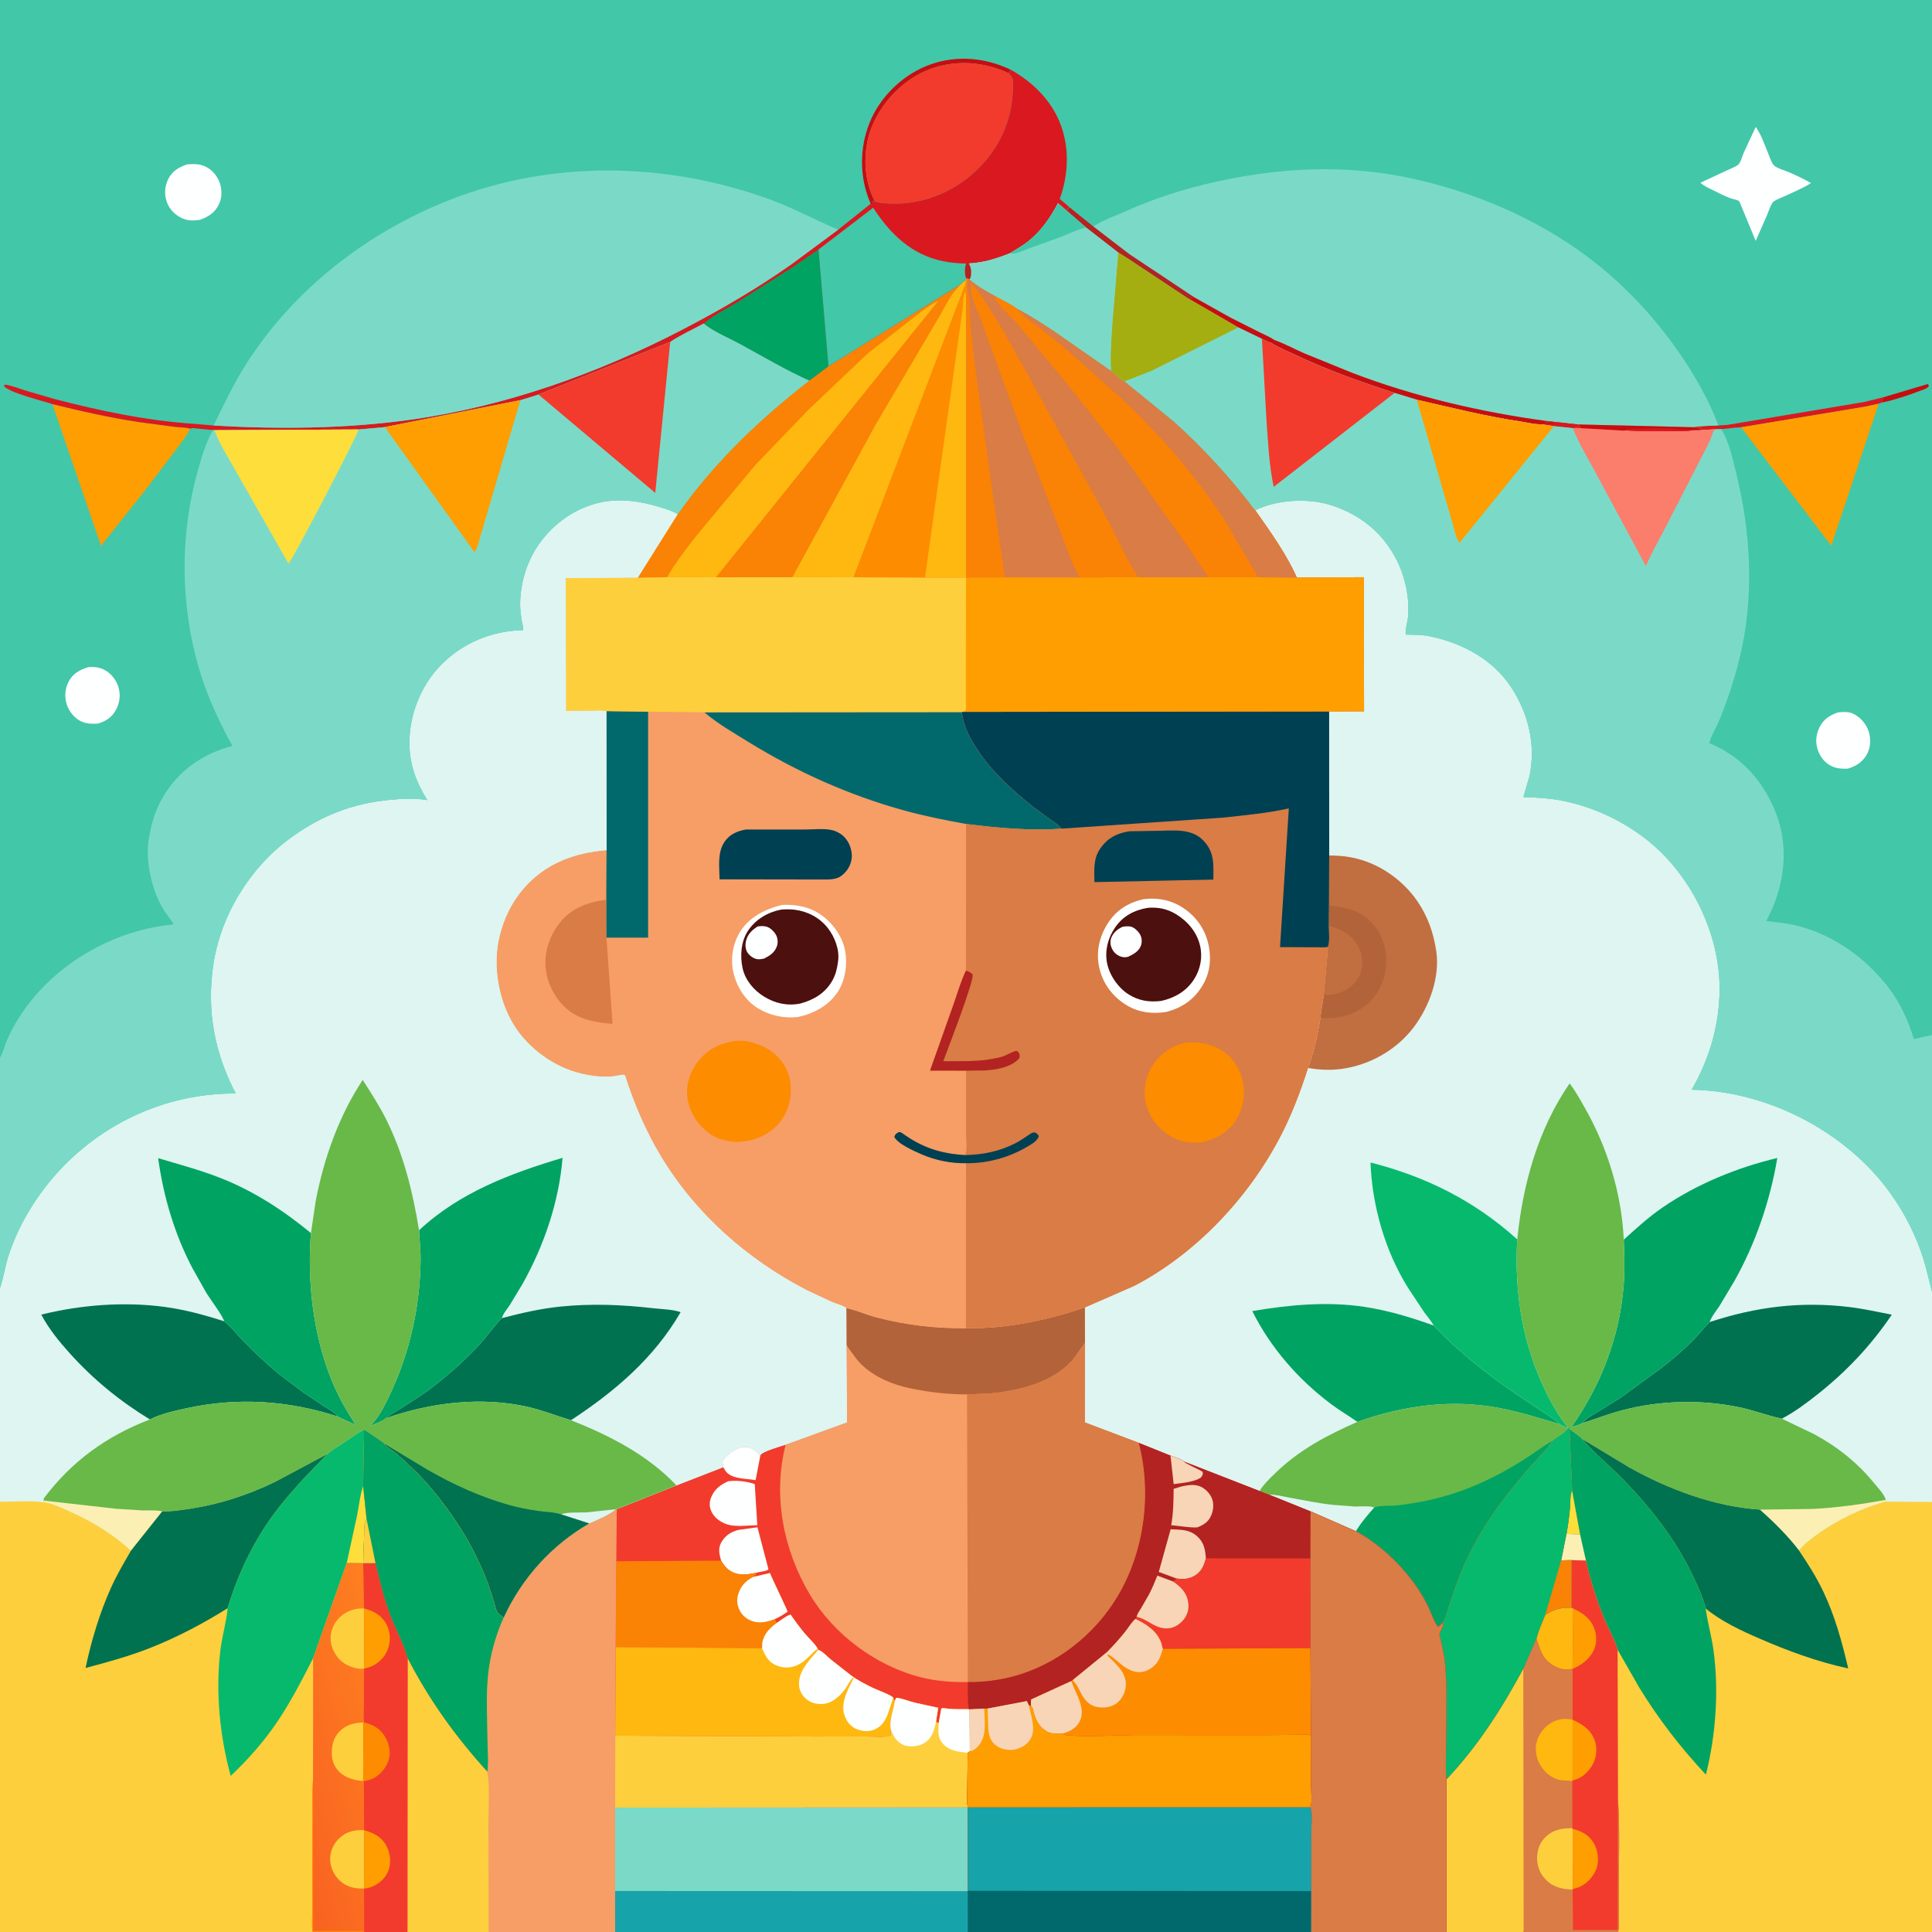 <svg version="1.1" xmlns="http://www.w3.org/2000/svg" style="display: block;" viewBox="0 0 2048 2048" width="1024" height="1024">
<rect x="0" y="0" width="2048" height="2048" fill="#333333" stroke="none"/>
<defs>
	<linearGradient id="Gradient1" gradientUnits="userSpaceOnUse" x1="286.347" y1="1876.63" x2="432.321" y2="1835.94">
		<stop class="stop0" offset="0" stop-opacity="1" stop-color="rgb(249,98,33)"/>
		<stop class="stop1" offset="1" stop-opacity="1" stop-color="rgb(254,127,32)"/>
	</linearGradient>
</defs>
<path transform="translate(0,0)" fill="rgb(222,245,241)" d="M 0 1121.08 L -0 -0 L 2048 0 L 2048 1097.1 L 2048 1369.37 L 2048 1592.13 L 2048 2048 L 1715.3 2048 L 1666.81 2048 L 1614.82 2048 L 1533.3 2048 L 1389.96 2048 L 1025.96 2048 L 652.066 2048 L 517.891 2048 L 431.992 2048 L 386.099 2048 L 331.488 2048 L -0 2048 L 0 1591.87 L 0 1365.37 L 0 1121.08 z"/>
<path transform="translate(0,0)" fill="rgb(0,114,80)" d="M 1812.39 1401.43 C 1861.58 1385.22 1909.02 1379.28 1960.53 1385.54 C 1975.6 1387.37 1990.5 1390.72 2005.39 1393.59 C 1983.69 1425.91 1957.43 1453.66 1926.96 1477.82 C 1915.17 1487.17 1902.26 1496.89 1888.88 1503.83 L 1887.02 1503.45 C 1872.44 1500.25 1858.35 1494.8 1843.6 1491.74 C 1803.16 1483.35 1759.2 1484.45 1719.28 1495.07 C 1704.94 1498.88 1691.39 1504.15 1677.29 1508.61 C 1682.2 1502.96 1689.03 1499.39 1695.41 1495.62 L 1717.9 1481.6 L 1760.61 1450.5 C 1773.05 1440.92 1785.38 1430.35 1796.26 1419.05 C 1801.81 1413.29 1806.6 1406.97 1812.39 1401.43 z"/>
<path transform="translate(0,0)" fill="rgb(0,163,98)" d="M 1438.91 1507.23 C 1429.59 1500.75 1419.9 1495.09 1410.77 1488.22 C 1376.11 1462.18 1346.9 1428.7 1327.46 1389.82 C 1366.29 1383.18 1406.71 1379.44 1445.92 1385.26 C 1470.83 1388.95 1496.04 1396.56 1519.72 1405.09 C 1544.84 1431.8 1575.3 1455.86 1605.39 1476.6 L 1633.3 1495.2 C 1640.38 1499.79 1647.17 1503.7 1653.19 1509.67 C 1631.96 1503.37 1610.87 1496.62 1589.07 1492.5 C 1538.1 1482.87 1487.44 1490.06 1438.91 1507.23 z"/>
<path transform="translate(0,0)" fill="rgb(193,110,64)" d="M 1408.99 906.825 C 1416.53 906.986 1423.62 907.17 1431.03 908.643 L 1432.9 908.99 C 1460.9 914.355 1486.81 932.269 1502.73 955.713 C 1513.61 971.74 1519.57 988.936 1522.46 1007.99 C 1526.63 1035.57 1515.25 1066.71 1498.9 1088.52 C 1480.57 1112.98 1451.87 1129.14 1421.69 1133.16 C 1409.88 1134.73 1398.29 1134.05 1386.58 1132.1 C 1392.78 1114.87 1396.89 1097.09 1399.6 1079 L 1403.26 1054.73 L 1407.69 1005.5 L 1404.96 1004.18 L 1407.65 1003.58 C 1409.86 998.061 1408.57 987.582 1408.58 981.425 L 1408.77 959.894 L 1408.99 906.825 z"/>
<path transform="translate(0,0)" fill="rgb(179,99,57)" d="M 1408.77 959.894 C 1428.22 962.023 1443.65 965.287 1456.78 981.296 C 1466.56 993.228 1470.95 1009.25 1469.34 1024.54 C 1468.32 1034.21 1465.52 1043.03 1460.31 1051.29 L 1459.41 1052.75 C 1450.55 1066.49 1436.21 1075 1420.38 1078.16 C 1413.54 1079.52 1406.53 1079.52 1399.6 1079 L 1403.26 1054.73 L 1407.69 1005.5 L 1404.96 1004.18 L 1407.65 1003.58 C 1409.86 998.061 1408.57 987.582 1408.58 981.425 L 1408.77 959.894 z"/>
<path transform="translate(0,0)" fill="rgb(193,110,64)" d="M 1408.58 981.425 C 1421.39 984.772 1432.08 990.338 1439.12 1002.09 C 1444.01 1010.25 1445.29 1019.82 1442.94 1029.08 C 1440.72 1037.85 1434.35 1044.9 1426.61 1049.34 C 1419.08 1053.66 1411.81 1055.14 1403.26 1054.73 L 1407.69 1005.5 L 1404.96 1004.18 L 1407.65 1003.58 C 1409.86 998.061 1408.57 987.582 1408.58 981.425 z"/>
<path transform="translate(0,0)" fill="rgb(7,185,109)" d="M 1519.72 1405.09 C 1517.13 1400.16 1513.04 1395.68 1509.77 1391.14 L 1492.5 1365.03 C 1468.16 1325.93 1454.51 1278.26 1452.79 1232.29 C 1511.78 1247.3 1563.06 1272.93 1608.35 1313.83 C 1605.14 1371.93 1614.22 1427.15 1640.7 1479.34 C 1644.92 1487.67 1649.7 1495.81 1654.85 1503.61 C 1657.03 1506.9 1660.32 1510.44 1661.97 1513.96 C 1658.83 1512.83 1656.08 1511.31 1653.19 1509.67 C 1647.17 1503.7 1640.38 1499.79 1633.3 1495.2 L 1605.39 1476.6 C 1575.3 1455.86 1544.84 1431.8 1519.72 1405.09 z"/>
<path transform="translate(0,0)" fill="rgb(0,163,98)" d="M 1721.26 1314.12 C 1734.24 1302.3 1747.48 1290.26 1761.96 1280.28 C 1798.1 1255.37 1841.39 1237.62 1884.02 1227.53 C 1876.29 1273.2 1861.19 1317.48 1838.55 1357.93 L 1822.71 1384.39 C 1819.49 1389.37 1813.98 1395.81 1812.39 1401.43 C 1806.6 1406.97 1801.81 1413.29 1796.26 1419.05 C 1785.38 1430.35 1773.05 1440.92 1760.61 1450.5 L 1717.9 1481.6 L 1695.41 1495.62 C 1689.03 1499.39 1682.2 1502.96 1677.29 1508.61 C 1673.55 1510.63 1670.05 1511.64 1665.91 1512.58 C 1697.34 1467.77 1716.8 1417.18 1721.18 1362.4 C 1722.47 1346.26 1721.82 1330.28 1721.26 1314.12 z"/>
<path transform="translate(0,0)" fill="rgb(104,185,72)" d="M 1438.91 1507.23 C 1487.44 1490.06 1538.1 1482.87 1589.07 1492.5 C 1610.87 1496.62 1631.96 1503.37 1653.19 1509.67 C 1656.08 1511.31 1658.83 1512.83 1661.97 1513.96 C 1659.96 1518.09 1653.31 1521.65 1649.53 1524.37 C 1648.84 1524.87 1645.99 1526.66 1645.78 1527.2 L 1645.24 1528.07 C 1638.64 1538.34 1628.37 1547.63 1620.39 1556.97 C 1602.1 1578.37 1584.28 1600.74 1569.9 1625 C 1559.96 1641.77 1551.55 1659.37 1544.63 1677.6 L 1535.76 1703.83 C 1534.11 1709.12 1532.97 1715.2 1529.7 1719.74 L 1524.73 1724.5 C 1521.78 1723.32 1515.09 1705.21 1513.17 1701.55 C 1509.59 1694.7 1505.77 1688 1501.35 1681.66 C 1485.04 1658.28 1462.46 1636.98 1437.39 1623.21 L 1389.22 1602.12 L 1344.96 1584.27 L 1335.16 1580.51 C 1339.68 1573.19 1346.35 1566.9 1352.51 1560.95 C 1377.68 1536.64 1407.2 1521.18 1438.91 1507.23 z"/>
<path transform="translate(0,0)" fill="rgb(222,245,241)" d="M 1344.96 1584.27 C 1352.6 1584.22 1360.34 1586.37 1367.85 1587.74 C 1382.82 1590.46 1398.07 1593.66 1413.19 1595.23 L 1436.19 1596.96 C 1441.55 1597.11 1452.22 1595.9 1456.79 1598.09 C 1449.84 1606.05 1442.77 1614.07 1437.39 1623.21 L 1389.22 1602.12 L 1344.96 1584.27 z"/>
<path transform="translate(0,0)" fill="rgb(0,163,98)" d="M 1456.79 1598.09 C 1462.6 1595.52 1474.35 1596.52 1480.93 1595.79 C 1491.61 1594.61 1502.24 1592.84 1512.76 1590.63 C 1549.64 1582.88 1582.59 1567.92 1614.4 1547.9 C 1625.03 1541.21 1634.96 1533.56 1645.78 1527.2 L 1645.24 1528.07 C 1638.64 1538.34 1628.37 1547.63 1620.39 1556.97 C 1602.1 1578.37 1584.28 1600.74 1569.9 1625 C 1559.96 1641.77 1551.55 1659.37 1544.63 1677.6 L 1535.76 1703.83 C 1534.11 1709.12 1532.97 1715.2 1529.7 1719.74 L 1524.73 1724.5 C 1521.78 1723.32 1515.09 1705.21 1513.17 1701.55 C 1509.59 1694.7 1505.77 1688 1501.35 1681.66 C 1485.04 1658.28 1462.46 1636.98 1437.39 1623.21 C 1442.77 1614.07 1449.84 1606.05 1456.79 1598.09 z"/>
<path transform="translate(0,0)" fill="rgb(104,185,72)" d="M 1608.35 1313.83 C 1614.16 1255.77 1630.36 1197.02 1663.88 1148.46 C 1670.11 1156.64 1675.08 1165.74 1680.16 1174.66 C 1704.07 1216.63 1719.08 1265.76 1721.26 1314.12 C 1721.82 1330.28 1722.47 1346.26 1721.18 1362.4 C 1716.8 1417.18 1697.34 1467.77 1665.91 1512.58 C 1670.05 1511.64 1673.55 1510.63 1677.29 1508.61 C 1691.39 1504.15 1704.94 1498.88 1719.28 1495.07 C 1759.2 1484.45 1803.16 1483.35 1843.6 1491.74 C 1858.35 1494.8 1872.44 1500.25 1887.02 1503.45 L 1888.88 1503.83 L 1890.6 1504.7 L 1922.89 1520.19 C 1947.74 1533.64 1968.85 1550.37 1986.73 1572.31 C 1990.41 1576.82 1996.66 1583.19 1998.54 1588.58 L 1998.85 1589.97 L 1999.21 1591.85 C 1974.5 1598.33 1947.62 1611.41 1926.9 1626.27 C 1919.85 1631.34 1912.51 1636.81 1907.02 1643.6 C 1894.75 1627.67 1880.52 1613.58 1865.47 1600.27 C 1817.54 1597.07 1768.89 1578.89 1727.25 1555.59 L 1677.11 1525.3 C 1676.56 1523.73 1665.87 1516.47 1663.74 1514.79 L 1663.54 1513.89 L 1661.97 1513.96 C 1660.32 1510.44 1657.03 1506.9 1654.85 1503.61 C 1649.7 1495.81 1644.92 1487.67 1640.7 1479.34 C 1614.22 1427.15 1605.14 1371.93 1608.35 1313.83 z"/>
<path transform="translate(0,0)" fill="rgb(252,239,179)" d="M 1998.85 1589.97 L 1999.21 1591.85 C 1974.5 1598.33 1947.62 1611.41 1926.9 1626.27 C 1919.85 1631.34 1912.51 1636.81 1907.02 1643.6 C 1894.75 1627.67 1880.52 1613.58 1865.47 1600.27 L 1921.35 1599.53 C 1947.35 1598.24 1973.26 1594.57 1998.85 1589.97 z"/>
<path transform="translate(0,0)" fill="rgb(254,207,61)" d="M 1661.97 1513.96 L 1663.54 1513.89 L 1663.74 1514.79 C 1665.87 1516.47 1676.56 1523.73 1677.11 1525.3 L 1727.25 1555.59 C 1768.89 1578.89 1817.54 1597.07 1865.47 1600.27 C 1880.52 1613.58 1894.75 1627.67 1907.02 1643.6 C 1912.51 1636.81 1919.85 1631.34 1926.9 1626.27 C 1947.62 1611.41 1974.5 1598.33 1999.21 1591.85 L 2048 1592.13 L 2048 2048 L 1715.3 2048 L 1666.81 2048 L 1614.82 2048 L 1533.3 2048 L 1533.29 1886.25 C 1532.24 1875.93 1532.84 1865.17 1532.83 1854.8 C 1532.83 1827.7 1534.13 1799.9 1532.52 1772.87 C 1532.15 1766.61 1531.64 1760.26 1530.56 1754.08 L 1526.89 1737.03 C 1526.73 1736.32 1525.73 1733.24 1525.86 1732.59 C 1526.85 1727.63 1530.41 1725.54 1529.7 1719.74 C 1532.97 1715.2 1534.11 1709.12 1535.76 1703.83 L 1544.63 1677.6 C 1551.55 1659.37 1559.96 1641.77 1569.9 1625 C 1584.28 1600.74 1602.1 1578.37 1620.39 1556.97 C 1628.37 1547.63 1638.64 1538.34 1645.24 1528.07 L 1645.78 1527.2 C 1645.99 1526.66 1648.84 1524.87 1649.53 1524.37 C 1653.31 1521.65 1659.96 1518.09 1661.97 1513.96 z"/>
<path transform="translate(0,0)" fill="rgb(0,114,80)" d="M 1677.11 1525.3 L 1727.25 1555.59 C 1768.89 1578.89 1817.54 1597.07 1865.47 1600.27 C 1880.52 1613.58 1894.75 1627.67 1907.02 1643.6 C 1916.43 1657.59 1925.48 1671.77 1932.73 1687.03 C 1945.2 1713.26 1952.59 1740.41 1959.17 1768.59 C 1926.84 1761.69 1895.66 1750.19 1865.37 1737.06 C 1845.95 1728.65 1824.42 1718.68 1808.08 1705.04 C 1805.63 1694.33 1800.72 1683.86 1796.14 1673.92 C 1777.13 1632.67 1749.58 1597.68 1717.81 1565.49 C 1704.76 1552.27 1689.62 1540.2 1677.69 1525.99 L 1677.11 1525.3 z"/>
<path transform="translate(0,0)" fill="rgb(0,163,98)" d="M 1663.74 1514.79 C 1665.87 1516.47 1676.56 1523.73 1677.11 1525.3 L 1677.69 1525.99 C 1689.62 1540.2 1704.76 1552.27 1717.81 1565.49 C 1749.58 1597.68 1777.13 1632.67 1796.14 1673.92 C 1800.72 1683.86 1805.63 1694.33 1808.08 1705.04 C 1810.09 1719.99 1814.38 1734.58 1816.42 1749.62 C 1822.21 1792.33 1818.87 1839.45 1808.32 1881.19 C 1781.69 1852.78 1758.01 1822.15 1737.7 1788.93 L 1714.74 1748.83 C 1711.81 1738.17 1705.3 1727.21 1701.01 1716.86 C 1692.77 1696.97 1685.66 1675.32 1681.18 1654.27 L 1665.96 1653.81 L 1654.9 1654.02 L 1660.52 1626 C 1662.42 1616.44 1663.47 1606.35 1664.41 1596.62 C 1664.88 1591.67 1664.07 1584.52 1666.51 1580.15 L 1663.74 1514.79 z"/>
<path transform="translate(0,0)" fill="rgb(254,222,59)" d="M 1666.51 1580.15 L 1675 1626.77 L 1660.52 1626 C 1662.42 1616.44 1663.47 1606.35 1664.41 1596.62 C 1664.88 1591.67 1664.07 1584.52 1666.51 1580.15 z"/>
<path transform="translate(0,0)" fill="rgb(252,239,179)" d="M 1660.52 1626 L 1675 1626.77 L 1681.18 1654.27 L 1665.96 1653.81 L 1654.9 1654.02 L 1660.52 1626 z"/>
<path transform="translate(0,0)" fill="rgb(242,59,44)" d="M 1661.97 1513.96 L 1663.54 1513.89 L 1663.74 1514.79 L 1666.51 1580.15 C 1664.07 1584.52 1664.88 1591.67 1664.41 1596.62 C 1663.47 1606.35 1662.42 1616.44 1660.52 1626 L 1654.9 1654.02 L 1665.96 1653.81 L 1681.18 1654.27 C 1685.66 1675.32 1692.77 1696.97 1701.01 1716.86 C 1705.3 1727.21 1711.81 1738.17 1714.74 1748.83 L 1715.16 1907.51 C 1717.39 1940.71 1715.88 1975.1 1715.93 2008.44 L 1715.95 2034.26 C 1715.95 2038.32 1716.5 2043.12 1715.37 2047.03 L 1715.3 2048 L 1666.81 2048 L 1614.82 2048 L 1533.3 2048 L 1533.29 1886.25 C 1532.24 1875.93 1532.84 1865.17 1532.83 1854.8 C 1532.83 1827.7 1534.13 1799.9 1532.52 1772.87 C 1532.15 1766.61 1531.64 1760.26 1530.56 1754.08 L 1526.89 1737.03 C 1526.73 1736.32 1525.73 1733.24 1525.86 1732.59 C 1526.85 1727.63 1530.41 1725.54 1529.7 1719.74 C 1532.97 1715.2 1534.11 1709.12 1535.76 1703.83 L 1544.63 1677.6 C 1551.55 1659.37 1559.96 1641.77 1569.9 1625 C 1584.28 1600.74 1602.1 1578.37 1620.39 1556.97 C 1628.37 1547.63 1638.64 1538.34 1645.24 1528.07 L 1645.78 1527.2 C 1645.99 1526.66 1648.84 1524.87 1649.53 1524.37 C 1653.31 1521.65 1659.96 1518.09 1661.97 1513.96 z"/>
<path transform="translate(0,0)" fill="rgb(254,158,0)" d="M 1667.7 1705.15 C 1677.74 1709.79 1686.23 1715.76 1690.15 1726.62 C 1692.83 1734.04 1692.71 1743.08 1689.08 1750.16 C 1684.43 1759.24 1676.18 1765.11 1667.03 1769.07 L 1667.7 1705.15 z"/>
<path transform="translate(0,0)" fill="rgb(254,158,0)" d="M 1667.03 1822.99 C 1677.29 1827.69 1686.11 1833.3 1690.3 1844.45 C 1693.24 1852.27 1692.63 1861.65 1689 1869.12 C 1685.43 1876.44 1678.37 1883.77 1670.54 1886.33 L 1666.99 1887.3 L 1667.03 1822.99 z"/>
<path transform="translate(0,0)" fill="rgb(254,158,0)" d="M 1667.04 1938.71 C 1675.98 1940.67 1683.81 1944.91 1688.89 1952.86 C 1693.36 1959.84 1695.12 1969.95 1693.15 1977.99 C 1690.98 1986.88 1684.35 1994.88 1676.35 1999.24 C 1673.55 2000.76 1670.3 2001.71 1667.19 2002.32 L 1667.04 1938.71 z"/>
<path transform="translate(0,0)" fill="rgb(254,184,15)" d="M 1665.77 1704.11 L 1667.7 1705.15 L 1667.03 1769.07 C 1660.73 1770.76 1654.22 1769.58 1648.5 1766.59 C 1635.58 1759.85 1633.42 1751.13 1629.17 1738.63 L 1628.63 1737.08 C 1630.91 1728.51 1634.72 1719.93 1638.09 1711.72 L 1642.02 1709.5 C 1650.17 1704.88 1656.68 1704.2 1665.77 1704.11 z"/>
<path transform="translate(0,0)" fill="rgb(217,124,69)" d="M 1628.63 1737.08 L 1629.17 1738.63 C 1633.42 1751.13 1635.58 1759.85 1648.5 1766.59 C 1654.22 1769.58 1660.73 1770.76 1667.03 1769.07 L 1667.03 1822.99 L 1666.99 1887.3 L 1666.75 1887.87 L 1666.8 1938.02 L 1667.04 1938.71 L 1667.19 2002.32 L 1667.08 2003.04 L 1667.48 2045.92 L 1714.87 2045.9 L 1715.06 1908.77 L 1715.16 1907.51 C 1717.39 1940.71 1715.88 1975.1 1715.93 2008.44 L 1715.95 2034.26 C 1715.95 2038.32 1716.5 2043.12 1715.37 2047.03 L 1715.3 2048 L 1666.81 2048 L 1614.82 2048 L 1615.23 2045.91 L 1614.86 1768.73 L 1628.63 1737.08 z"/>
<path transform="translate(0,0)" fill="rgb(254,207,61)" d="M 1667.08 2003.04 L 1664.51 2002.91 C 1652.5 2002.05 1643.77 1999.21 1635.98 1989.5 C 1630.64 1982.84 1628.49 1973.4 1629.7 1965.06 L 1629.95 1963.5 C 1630.85 1957.69 1633.67 1952.03 1637.81 1947.82 C 1646.01 1939.49 1655.73 1937.87 1666.8 1938.02 L 1667.04 1938.71 L 1667.19 2002.32 L 1667.08 2003.04 z"/>
<path transform="translate(0,0)" fill="rgb(254,184,15)" d="M 1666.75 1887.87 L 1654.67 1887.09 C 1646.32 1885.73 1639.07 1880.25 1634.27 1873.43 C 1629.12 1866.11 1626.7 1856.63 1628.63 1847.83 C 1630.58 1838.94 1636.26 1831.31 1643.97 1826.5 C 1650.93 1822.14 1659.12 1821.15 1667.03 1822.99 L 1666.99 1887.3 L 1666.75 1887.87 z"/>
<path transform="translate(0,0)" fill="rgb(254,207,61)" d="M 1614.86 1768.73 L 1615.23 2045.91 L 1614.82 2048 L 1533.3 2048 L 1533.29 1886.25 C 1566.64 1850.95 1591.9 1811.29 1614.86 1768.73 z"/>
<path transform="translate(0,0)" fill="rgb(7,185,109)" d="M 1661.97 1513.96 L 1663.54 1513.89 L 1663.74 1514.79 L 1666.51 1580.15 C 1664.07 1584.52 1664.88 1591.67 1664.41 1596.62 C 1663.47 1606.35 1662.42 1616.44 1660.52 1626 L 1654.9 1654.02 L 1665.96 1653.81 L 1665.77 1704.11 C 1656.68 1704.2 1650.17 1704.88 1642.02 1709.5 L 1638.09 1711.72 C 1634.72 1719.93 1630.91 1728.51 1628.63 1737.08 L 1614.86 1768.73 C 1591.9 1811.29 1566.64 1850.95 1533.29 1886.25 C 1532.24 1875.93 1532.84 1865.17 1532.83 1854.8 C 1532.83 1827.7 1534.13 1799.9 1532.52 1772.87 C 1532.15 1766.61 1531.64 1760.26 1530.56 1754.08 L 1526.89 1737.03 C 1526.73 1736.32 1525.73 1733.24 1525.86 1732.59 C 1526.85 1727.63 1530.41 1725.54 1529.7 1719.74 C 1532.97 1715.2 1534.11 1709.12 1535.76 1703.83 L 1544.63 1677.6 C 1551.55 1659.37 1559.96 1641.77 1569.9 1625 C 1584.28 1600.74 1602.1 1578.37 1620.39 1556.97 C 1628.37 1547.63 1638.64 1538.34 1645.24 1528.07 L 1645.78 1527.2 C 1645.99 1526.66 1648.84 1524.87 1649.53 1524.37 C 1653.31 1521.65 1659.96 1518.09 1661.97 1513.96 z"/>
<path transform="translate(0,0)" fill="rgb(250,130,5)" d="M 1654.9 1654.02 L 1665.96 1653.81 L 1665.77 1704.11 C 1656.68 1704.2 1650.17 1704.88 1642.02 1709.5 L 1638.09 1711.72 L 1654.9 1654.02 z"/>
<path transform="translate(0,0)" fill="rgb(242,59,44)" d="M 1023.93 1408.03 C 1068 1408.36 1108.43 1399.85 1149.91 1386.01 L 1150.06 1423.74 L 1150.01 1507.9 L 1207.19 1529.5 L 1240.78 1543 C 1245.39 1544.61 1251.38 1546.24 1255.16 1549.33 L 1335.16 1580.51 L 1344.96 1584.27 L 1389.22 1602.12 L 1437.39 1623.21 C 1462.46 1636.98 1485.04 1658.28 1501.35 1681.66 C 1505.77 1688 1509.59 1694.7 1513.17 1701.55 C 1515.09 1705.21 1521.78 1723.32 1524.73 1724.5 L 1529.7 1719.74 C 1530.41 1725.54 1526.85 1727.63 1525.86 1732.59 C 1525.73 1733.24 1526.73 1736.32 1526.89 1737.03 L 1530.56 1754.08 C 1531.64 1760.26 1532.15 1766.61 1532.52 1772.87 C 1534.13 1799.9 1532.83 1827.7 1532.83 1854.8 C 1532.84 1865.17 1532.24 1875.93 1533.29 1886.25 L 1533.3 2048 L 1389.96 2048 L 1025.96 2048 L 652.066 2048 L 517.891 2048 L 517.761 1931.6 C 517.695 1914.4 519.247 1894.9 516.613 1877.98 C 518.083 1867.25 516.772 1854.61 516.692 1843.68 C 516.528 1821.38 515.066 1798.02 517.305 1775.86 C 519.41 1755.02 525.179 1734.16 533.739 1715.08 C 552.814 1673.22 584.679 1637.82 624.548 1614.91 C 633.262 1611.08 645.794 1606.06 652.822 1599.85 L 653.808 1599.72 L 717.062 1574.55 L 766.669 1555.29 L 765.704 1549.5 C 768.327 1544.06 774.726 1539.35 779.929 1536.5 C 784.908 1533.77 789.845 1533.04 795.31 1534.92 C 799.611 1536.39 803.917 1539.7 805.819 1543.89 L 806.041 1542.47 C 808.74 1538.21 827.229 1533.33 832.821 1531.35 L 897.917 1507.75 L 897.321 1425.19 L 897.124 1386.66 L 898.655 1386.99 C 908.848 1389.26 918.843 1393.82 929.062 1396.49 C 960.699 1404.78 991.297 1408.18 1023.93 1408.03 z"/>
<path transform="translate(0,0)" fill="rgb(254,255,255)" d="M 766.669 1555.29 L 765.704 1549.5 C 768.327 1544.06 774.726 1539.35 779.929 1536.5 C 784.908 1533.77 789.845 1533.04 795.31 1534.92 C 799.611 1536.39 803.917 1539.7 805.819 1543.89 L 800.968 1569 C 791.176 1567.16 775.068 1568.13 768.983 1559.13 L 766.669 1555.29 z"/>
<path transform="translate(0,0)" fill="rgb(254,255,255)" d="M 764.391 1654.36 C 762.405 1647 760.828 1641.09 765.08 1634.15 C 769.3 1627.27 775.72 1623.31 783.486 1621.67 L 802.923 1618.97 L 814.621 1663.6 C 812.298 1665.75 805.539 1665.99 802.26 1667.04 C 795.713 1668.45 788.839 1669.78 782.157 1668.43 C 773.332 1666.64 768.901 1661.71 764.391 1654.36 z"/>
<path transform="translate(0,0)" fill="rgb(254,255,255)" d="M 772.153 1570.14 C 781.26 1569.07 791.415 1570.23 800.061 1573.23 L 802.771 1616.75 L 783.908 1617.59 C 779.779 1617.36 775.478 1617.35 771.5 1616.14 C 764.397 1613.99 757.502 1609.35 754.218 1602.46 C 751.727 1597.23 751.793 1592.01 754.072 1586.71 C 757.706 1578.26 764.019 1573.62 772.153 1570.14 z"/>
<path transform="translate(0,0)" fill="rgb(250,130,5)" d="M 764.391 1654.36 C 768.901 1661.71 773.332 1666.64 782.157 1668.43 C 788.839 1669.78 795.713 1668.45 802.26 1667.04 C 801.438 1669.51 801.947 1668.74 799.897 1670.27 L 798.596 1671.58 L 816.134 1667.47 C 818.556 1673.46 834.992 1707.49 834.827 1708.4 C 830.464 1711.58 826.371 1713.97 821.473 1716.24 L 823.358 1720.42 C 815.988 1725.73 809.584 1732.1 808.066 1741.5 L 807.851 1747.09 L 652.654 1745.97 L 653.286 1654.96 L 764.391 1654.36 z"/>
<path transform="translate(0,0)" fill="rgb(254,255,255)" d="M 798.596 1671.58 L 816.134 1667.47 C 818.556 1673.46 834.992 1707.49 834.827 1708.4 C 830.464 1711.58 826.371 1713.97 821.473 1716.24 C 814.267 1719.05 805.917 1721.07 798.313 1718.74 C 792.102 1716.83 787.047 1712.96 784.102 1707.1 C 781.177 1701.27 780.667 1695.45 782.741 1689.28 C 785.592 1680.81 790.7 1675.55 798.596 1671.58 z"/>
<path transform="translate(0,0)" fill="rgb(254,184,15)" d="M 823.358 1720.42 C 826.976 1718.14 834.245 1712.2 838.155 1711.63 C 843.062 1718.76 848.102 1725.67 853.707 1732.28 C 857.697 1736.98 864.174 1742.61 866.95 1748.01 L 867.512 1748.81 C 872.524 1750.96 876.481 1755.61 880.639 1759.1 L 902.423 1776.16 C 909.132 1781.21 917.479 1785.32 925 1789.09 C 928.908 1791.05 945.311 1796.93 946.891 1799.68 L 948.687 1802.84 C 946.968 1812.93 942.435 1823.62 944.309 1833.78 L 944.133 1835.28 C 943.635 1840.25 944.209 1833.73 944.233 1838.67 L 944 1839.51 C 937.279 1842.31 925.086 1840.7 917.702 1840.7 L 864.502 1840.78 L 652.134 1839.89 L 652.654 1745.97 L 807.851 1747.09 L 808.066 1741.5 C 809.584 1732.1 815.988 1725.73 823.358 1720.42 z"/>
<path transform="translate(0,0)" fill="rgb(254,255,255)" d="M 823.358 1720.42 C 826.976 1718.14 834.245 1712.2 838.155 1711.63 C 843.062 1718.76 848.102 1725.67 853.707 1732.28 C 857.697 1736.98 864.174 1742.61 866.95 1748.01 C 864.113 1748.92 861.95 1751.78 859.855 1753.81 C 855.253 1758.27 850.734 1762.76 844.74 1765.33 C 837.416 1768.46 829.515 1768.39 822.266 1765.14 C 814.377 1761.59 810.875 1754.66 807.851 1747.09 L 808.066 1741.5 C 809.584 1732.1 815.988 1725.73 823.358 1720.42 z"/>
<path transform="translate(0,0)" fill="rgb(254,255,255)" d="M 867.512 1748.81 C 872.524 1750.96 876.481 1755.61 880.639 1759.1 L 902.423 1776.16 C 909.132 1781.21 917.479 1785.32 925 1789.09 C 928.908 1791.05 945.311 1796.93 946.891 1799.68 L 940.775 1817.85 C 937.619 1825.4 933.817 1830.79 925.926 1833.77 C 919.86 1836.06 912.519 1835.08 906.766 1832.35 C 901.068 1829.64 897.015 1823.95 895.1 1818.07 C 890.613 1804.29 899.681 1789.42 905.687 1777.39 C 901.555 1779.95 899.472 1785.03 896.84 1789 C 892 1796.31 883.538 1804.61 874.5 1805.98 C 867.745 1807 860.483 1805.81 855.088 1801.44 C 850.705 1797.89 847.348 1792.34 847.008 1786.67 C 846.066 1770.94 858.281 1759.78 867.512 1748.81 z"/>
<path transform="translate(0,0)" fill="rgb(254,207,61)" d="M 948.687 1802.84 L 949.951 1799.74 C 956.322 1800.23 963.034 1803.22 969.265 1804.8 L 994.483 1810.33 L 992.223 1825.22 L 995.138 1826.26 L 997.855 1811.06 C 1000.26 1810.3 1004.12 1811.33 1006.71 1811.5 C 1013.41 1811.96 1020.25 1811.77 1026.97 1811.78 L 1027.95 1811.98 L 1028.08 1856.34 L 1025.84 1857.93 L 1025.33 1898.41 C 1025.37 1903.79 1024.68 1910.71 1025.97 1915.93 L 652.063 1916.14 L 652.134 1839.89 L 864.502 1840.78 L 917.702 1840.7 C 925.086 1840.7 937.279 1842.31 944 1839.51 L 944.233 1838.67 C 944.209 1833.73 943.635 1840.25 944.133 1835.28 L 944.309 1833.78 C 942.435 1823.62 946.968 1812.93 948.687 1802.84 z"/>
<path transform="translate(0,0)" fill="rgb(254,255,255)" d="M 995.138 1826.26 L 997.855 1811.06 C 1000.26 1810.3 1004.12 1811.33 1006.71 1811.5 C 1013.41 1811.96 1020.25 1811.77 1026.97 1811.78 L 1027.95 1811.98 L 1028.08 1856.34 L 1025.84 1857.93 C 1015.84 1857.01 1005.73 1856.05 998.921 1847.67 C 993.708 1841.26 994.53 1833.93 995.138 1826.26 z"/>
<path transform="translate(0,0)" fill="rgb(254,255,255)" d="M 948.687 1802.84 L 949.951 1799.74 C 956.322 1800.23 963.034 1803.22 969.265 1804.8 L 994.483 1810.33 L 992.223 1825.22 C 990.233 1834.07 988.334 1842.08 980.235 1847.42 C 974.854 1850.96 967.28 1851.91 961 1850.74 C 955.532 1849.72 950.541 1845.35 947.672 1840.72 L 944.309 1833.78 C 942.435 1823.62 946.968 1812.93 948.687 1802.84 z"/>
<path transform="translate(0,0)" fill="rgb(123,218,199)" d="M 652.063 1916.14 L 1025.97 1915.93 L 1026.08 2004.28 L 1025.9 2004.69 L 1025.96 2048 L 652.066 2048 L 652.042 2004.53 L 652.063 1916.14 z"/>
<path transform="translate(0,0)" fill="rgb(23,163,170)" d="M 652.042 2004.53 L 1025.9 2004.69 L 1025.96 2048 L 652.066 2048 L 652.042 2004.53 z"/>
<path transform="translate(0,0)" fill="rgb(246,158,102)" d="M 652.822 1599.85 L 653.808 1599.72 L 653.286 1654.96 L 652.654 1745.97 L 652.134 1839.89 L 652.063 1916.14 L 652.042 2004.53 L 652.066 2048 L 517.891 2048 L 517.761 1931.6 C 517.695 1914.4 519.247 1894.9 516.613 1877.98 C 518.083 1867.25 516.772 1854.61 516.692 1843.68 C 516.528 1821.38 515.066 1798.02 517.305 1775.86 C 519.41 1755.02 525.179 1734.16 533.739 1715.08 C 552.814 1673.22 584.679 1637.82 624.548 1614.91 C 633.262 1611.08 645.794 1606.06 652.822 1599.85 z"/>
<path transform="translate(0,0)" fill="rgb(246,158,102)" d="M 1023.93 1408.03 C 1068 1408.36 1108.43 1399.85 1149.91 1386.01 L 1150.06 1423.74 L 1150.01 1507.9 L 1207.19 1529.5 C 1220.98 1582.86 1213.38 1643.25 1185.48 1690.88 C 1160.85 1732.92 1119.23 1765.63 1071.86 1777.59 C 1057 1781.35 1041.31 1783.19 1025.96 1783.04 C 1009.56 1783.36 992.773 1782.13 976.812 1778.17 C 928.859 1766.26 883.763 1732.64 858.517 1690.29 C 830.189 1642.78 819.092 1585.3 832.821 1531.35 L 897.917 1507.75 L 897.321 1425.19 L 897.124 1386.66 L 898.655 1386.99 C 908.848 1389.26 918.843 1393.82 929.062 1396.49 C 960.699 1404.78 991.297 1408.18 1023.93 1408.03 z"/>
<path transform="translate(0,0)" fill="rgb(179,99,57)" d="M 1023.93 1408.03 C 1068 1408.36 1108.43 1399.85 1149.91 1386.01 L 1150.06 1423.74 L 1149.36 1424.58 C 1144.22 1430.82 1140.72 1437.87 1135.07 1443.76 C 1113.45 1466.36 1079.37 1474.24 1049.2 1477.16 L 1025.12 1478.13 C 1004.79 1478.08 985.324 1475.87 965.43 1471.8 C 946.791 1467.99 927.338 1460.05 913.5 1446.7 C 908.442 1441.82 904.982 1436.59 900.884 1431 C 899.374 1428.94 898.344 1427.59 897.321 1425.19 L 897.124 1386.66 L 898.655 1386.99 C 908.848 1389.26 918.843 1393.82 929.062 1396.49 C 960.699 1404.78 991.297 1408.18 1023.93 1408.03 z"/>
<path transform="translate(0,0)" fill="rgb(217,124,69)" d="M 1025.12 1478.13 L 1049.2 1477.16 C 1079.37 1474.24 1113.45 1466.36 1135.07 1443.76 C 1140.72 1437.87 1144.22 1430.82 1149.36 1424.58 L 1150.06 1423.74 L 1150.01 1507.9 L 1207.19 1529.5 C 1220.98 1582.86 1213.38 1643.25 1185.48 1690.88 C 1160.85 1732.92 1119.23 1765.63 1071.86 1777.59 C 1057 1781.35 1041.31 1783.19 1025.96 1783.04 L 1025.12 1478.13 z"/>
<path transform="translate(0,0)" fill="rgb(179,35,34)" d="M 1207.19 1529.5 L 1240.78 1543 C 1245.39 1544.61 1251.38 1546.24 1255.16 1549.33 L 1335.16 1580.51 L 1344.96 1584.27 L 1389.22 1602.12 L 1437.39 1623.21 C 1462.46 1636.98 1485.04 1658.28 1501.35 1681.66 C 1505.77 1688 1509.59 1694.7 1513.17 1701.55 C 1515.09 1705.21 1521.78 1723.32 1524.73 1724.5 L 1529.7 1719.74 C 1530.41 1725.54 1526.85 1727.63 1525.86 1732.59 C 1525.73 1733.24 1526.73 1736.32 1526.89 1737.03 L 1530.56 1754.08 C 1531.64 1760.26 1532.15 1766.61 1532.52 1772.87 C 1534.13 1799.9 1532.83 1827.7 1532.83 1854.8 C 1532.84 1865.17 1532.24 1875.93 1533.29 1886.25 L 1533.3 2048 L 1389.96 2048 L 1025.96 2048 L 1025.9 2004.69 L 1026.08 2004.28 L 1025.97 1915.93 C 1024.68 1910.71 1025.37 1903.79 1025.33 1898.41 L 1025.84 1857.93 L 1028.08 1856.34 L 1027.95 1811.98 L 1026.97 1811.78 C 1025.39 1802.51 1026.05 1792.44 1025.96 1783.04 C 1041.31 1783.19 1057 1781.35 1071.86 1777.59 C 1119.23 1765.63 1160.85 1732.92 1185.48 1690.88 C 1213.38 1643.25 1220.98 1582.86 1207.19 1529.5 z"/>
<path transform="translate(0,0)" fill="rgb(247,213,182)" d="M 1240.78 1543 C 1245.39 1544.61 1251.38 1546.24 1255.16 1549.33 C 1255.78 1551.22 1271.82 1557.97 1274.83 1560.17 C 1275.47 1563.2 1274.69 1563.58 1273.17 1566.17 C 1265.75 1571.18 1252.97 1572 1244.13 1573.22 L 1240.78 1543 z"/>
<path transform="translate(0,0)" fill="rgb(247,213,182)" d="M 1259.91 1574.38 C 1263.86 1573.89 1268.11 1574.07 1271.86 1575.5 C 1277.07 1577.49 1282.28 1582.74 1284.47 1587.83 C 1287.13 1594.03 1286.34 1601.15 1283.59 1607.17 C 1280.72 1613.47 1275.26 1616.85 1269 1619.14 C 1259.79 1619.45 1250.72 1617.51 1241.53 1616.78 C 1243.81 1603.97 1244.02 1591.17 1244.11 1578.2 L 1248 1577.1 C 1252.04 1575.53 1255.62 1575 1259.91 1574.38 z"/>
<path transform="translate(0,0)" fill="rgb(247,213,182)" d="M 1247.2 1673.29 L 1228.35 1666.32 L 1240.94 1621.07 C 1251.49 1621.68 1260.53 1621.04 1268.91 1628.41 C 1276.4 1635 1277.54 1642.57 1278.29 1651.91 C 1276.22 1659.91 1273.69 1666.06 1266.23 1670.49 C 1260.29 1674.02 1253.86 1674.28 1247.2 1673.29 z"/>
<path transform="translate(0,0)" fill="rgb(242,59,44)" d="M 1278.29 1651.91 L 1389.09 1651.98 L 1389.11 1747.03 L 1232.6 1747.76 L 1230.96 1741.5 C 1226.55 1728.94 1214.99 1721.58 1203.6 1716.13 L 1204.9 1713.9 C 1205.47 1710.71 1207.91 1707.64 1209.57 1704.89 L 1218.02 1690.19 C 1221.38 1683.7 1224.18 1677.02 1226.87 1670.23 L 1243.69 1676.56 L 1247.2 1673.29 C 1253.86 1674.28 1260.29 1674.02 1266.23 1670.49 C 1273.69 1666.06 1276.22 1659.91 1278.29 1651.91 z"/>
<path transform="translate(0,0)" fill="rgb(247,213,182)" d="M 1204.9 1713.9 C 1205.47 1710.71 1207.91 1707.64 1209.57 1704.89 L 1218.02 1690.19 C 1221.38 1683.7 1224.18 1677.02 1226.87 1670.23 L 1243.69 1676.56 C 1250.91 1681.61 1257.46 1687.66 1259.17 1696.75 L 1259.38 1697.97 L 1259.61 1699.28 C 1260.48 1704.86 1258.91 1711.03 1255.63 1715.64 C 1252.17 1720.48 1246.04 1725.1 1240 1725.9 C 1224.99 1727.89 1217.99 1716.8 1204.9 1713.9 z"/>
<path transform="translate(0,0)" fill="rgb(253,140,0)" d="M 1203.6 1716.13 C 1214.99 1721.58 1226.55 1728.94 1230.96 1741.5 L 1232.6 1747.76 L 1389.11 1747.03 L 1389.82 1839.89 C 1385.76 1837.82 1379.45 1838.87 1374.92 1838.96 L 1343.12 1839.28 L 1204.56 1839.22 C 1180.26 1839.31 1154.79 1841.53 1130.61 1839.37 C 1128.72 1839.2 1127.66 1838.66 1126.08 1837.69 C 1121.17 1837.94 1114.36 1838.02 1109.97 1835.57 L 1109 1834.99 C 1101.76 1830.72 1098.21 1823.65 1095.9 1815.87 C 1095.4 1814.2 1094.96 1810.92 1094.03 1809.54 L 1092.92 1808.35 C 1092.81 1805.99 1092.72 1803.85 1093.05 1801.5 L 1135.51 1782.06 L 1136.96 1781.09 L 1173.65 1751.16 C 1180.23 1744.46 1186.49 1737.53 1192.38 1730.22 C 1196.11 1725.58 1199.18 1720.12 1203.6 1716.13 z"/>
<path transform="translate(0,0)" fill="rgb(247,213,182)" d="M 1135.51 1782.06 C 1140.2 1795.05 1151.53 1810.95 1144.5 1824.81 C 1140.89 1831.92 1134.3 1835.33 1126.96 1837.45 L 1126.08 1837.69 C 1121.17 1837.94 1114.36 1838.02 1109.97 1835.57 L 1109 1834.99 C 1101.76 1830.72 1098.21 1823.65 1095.9 1815.87 C 1095.4 1814.2 1094.96 1810.92 1094.03 1809.54 L 1092.92 1808.35 C 1092.81 1805.99 1092.72 1803.85 1093.05 1801.5 L 1135.51 1782.06 z"/>
<path transform="translate(0,0)" fill="rgb(247,213,182)" d="M 1203.6 1716.13 C 1214.99 1721.58 1226.55 1728.94 1230.96 1741.5 L 1232.6 1747.76 C 1230 1757.41 1227.29 1764.53 1217.99 1769.76 C 1212.69 1772.75 1206.89 1773.37 1201.09 1771.52 C 1190.46 1768.13 1184.21 1759.53 1175.16 1753.84 L 1173.57 1754.71 C 1181.72 1762.55 1193 1772.09 1193.44 1784.23 C 1193.7 1791.28 1190.81 1798.96 1185.66 1803.84 C 1180.07 1809.14 1173.25 1810.48 1165.8 1809.89 C 1158.65 1809.32 1153.69 1806.16 1149.35 1800.5 C 1144.79 1794.55 1142.64 1785.83 1136.96 1781.09 L 1173.65 1751.16 C 1180.23 1744.46 1186.49 1737.53 1192.38 1730.22 C 1196.11 1725.58 1199.18 1720.12 1203.6 1716.13 z"/>
<path transform="translate(0,0)" fill="rgb(254,158,0)" d="M 1046.94 1811.14 L 1088.5 1803.24 L 1090.49 1807.47 L 1092.92 1808.35 L 1094.03 1809.54 C 1094.96 1810.92 1095.4 1814.2 1095.9 1815.87 C 1098.21 1823.65 1101.76 1830.72 1109 1834.99 L 1109.97 1835.57 C 1114.36 1838.02 1121.17 1837.94 1126.08 1837.69 C 1127.66 1838.66 1128.72 1839.2 1130.61 1839.37 C 1154.79 1841.53 1180.26 1839.31 1204.56 1839.22 L 1343.12 1839.28 L 1374.92 1838.96 C 1379.45 1838.87 1385.76 1837.82 1389.82 1839.89 L 1389.79 1894.12 C 1389.79 1900.34 1391.25 1910.31 1389.02 1915.89 L 1025.97 1915.93 C 1024.68 1910.71 1025.37 1903.79 1025.33 1898.41 L 1025.84 1857.93 L 1028.08 1856.34 L 1027.95 1811.98 L 1043.29 1811.17 L 1046.94 1811.14 z"/>
<path transform="translate(0,0)" fill="rgb(247,213,182)" d="M 1027.95 1811.98 L 1043.29 1811.17 C 1043.61 1824.56 1046.71 1840.8 1036.51 1851.47 C 1034.07 1854.01 1031.59 1855.82 1028.08 1856.34 L 1027.95 1811.98 z"/>
<path transform="translate(0,0)" fill="rgb(247,213,182)" d="M 1046.94 1811.14 L 1088.5 1803.24 L 1090.49 1807.47 C 1092.78 1818.72 1098.86 1833.63 1091.93 1844.19 C 1088.28 1849.76 1082.06 1853.29 1075.61 1854.57 C 1069.14 1855.85 1061.6 1854.42 1056.18 1850.57 C 1050.19 1846.3 1048.49 1840.49 1047.63 1833.5 L 1046.94 1811.14 z"/>
<path transform="translate(0,0)" fill="rgb(23,163,170)" d="M 1025.97 1915.93 L 1389.02 1915.89 C 1391.59 1921.13 1390.03 1934.27 1390.04 1940.41 L 1390.02 2004.62 L 1389.96 2048 L 1025.96 2048 L 1025.9 2004.69 L 1026.08 2004.28 L 1025.97 1915.93 z"/>
<path transform="translate(0,0)" fill="rgb(1,105,108)" d="M 1390.02 2004.62 L 1389.96 2048 L 1025.96 2048 L 1025.9 2004.69 L 1026.08 2004.28 L 1390.02 2004.62 z"/>
<path transform="translate(0,0)" fill="rgb(217,124,69)" d="M 1389.22 1602.12 L 1437.39 1623.21 C 1462.46 1636.98 1485.04 1658.28 1501.35 1681.66 C 1505.77 1688 1509.59 1694.7 1513.17 1701.55 C 1515.09 1705.21 1521.78 1723.32 1524.73 1724.5 L 1529.7 1719.74 C 1530.41 1725.54 1526.85 1727.63 1525.86 1732.59 C 1525.73 1733.24 1526.73 1736.32 1526.89 1737.03 L 1530.56 1754.08 C 1531.64 1760.26 1532.15 1766.61 1532.52 1772.87 C 1534.13 1799.9 1532.83 1827.7 1532.83 1854.8 C 1532.84 1865.17 1532.24 1875.93 1533.29 1886.25 L 1533.3 2048 L 1389.96 2048 L 1390.02 2004.62 L 1390.04 1940.41 C 1390.03 1934.27 1391.59 1921.13 1389.02 1915.89 C 1391.25 1910.31 1389.79 1900.34 1389.79 1894.12 L 1389.82 1839.89 L 1389.11 1747.03 L 1389.09 1651.98 L 1389.22 1602.12 z"/>
<path transform="translate(0,0)" fill="rgb(246,158,102)" d="M 1024.02 294.947 L 1025.64 295.393 L 1027.87 295.994 C 1036.18 303.558 1046.17 308.61 1055.87 314.162 C 1063.51 318.207 1071.77 322.217 1078.74 327.354 C 1091.74 333.939 1104.23 342.226 1116.42 350.192 L 1177.68 392.87 C 1182.1 396.726 1187 401.511 1192.15 404.298 L 1244.29 446.741 C 1275.96 475.123 1304.92 506.962 1330.52 540.895 C 1346.22 563.252 1363.44 587.133 1374.57 612.116 L 1445.7 611.88 L 1445.94 754.017 L 1408.91 754.164 L 1408.99 906.825 L 1408.77 959.894 L 1408.58 981.425 C 1408.57 987.582 1409.86 998.061 1407.65 1003.58 L 1404.96 1004.18 L 1407.69 1005.5 L 1403.26 1054.73 L 1399.6 1079 C 1396.89 1097.09 1392.78 1114.87 1386.58 1132.1 C 1378.43 1157.59 1369.07 1182.32 1356.6 1206.04 C 1322.69 1270.57 1267.36 1329.14 1202.5 1363.01 L 1149.91 1386.01 C 1108.43 1399.85 1068 1408.36 1023.93 1408.03 C 991.297 1408.18 960.699 1404.78 929.062 1396.49 C 918.843 1393.82 908.848 1389.26 898.655 1386.99 L 897.124 1386.66 C 894.168 1383.96 885.715 1381.8 881.804 1380.17 L 855.302 1367.74 C 792.136 1335.12 736.822 1286.38 700.184 1225.09 C 683.985 1197.99 672.038 1169.8 662.44 1139.8 C 660.878 1138.52 654.736 1140.35 652.326 1140.67 C 640.272 1142.28 628.646 1140.96 616.833 1138.26 C 587.776 1131.63 559.921 1111.51 544.389 1086.1 C 528.189 1059.6 522.028 1023.19 529.431 992.877 C 534.102 973.757 541.986 956.999 554.904 942 C 577.881 915.323 608.801 903.865 642.964 901.192 L 642.812 753.811 C 638.106 753.016 632.783 753.433 628 753.451 L 599.968 753.629 L 599.733 612.842 L 676.098 612.288 L 718.373 544.98 C 756.486 490.715 805.462 443.897 857.769 403.446 L 878.182 388.198 L 1018.04 301.453 C 1018.07 301.102 1023.33 296.806 1023.97 296.256 L 1024.02 294.947 z"/>
<path transform="translate(0,0)" fill="rgb(217,124,69)" d="M 642.873 993.977 L 649.335 1085.37 C 632.524 1083.88 616.184 1081.59 602.5 1070.79 C 589.902 1060.86 580.709 1044.4 578.791 1028.54 L 578.616 1027 C 576.521 1009.73 582.56 992.077 593.146 978.465 C 605.399 962.712 623.073 956.291 642.192 953.849 L 642.763 933.49 L 642.873 993.977 z"/>
<path transform="translate(0,0)" fill="rgb(0,64,83)" d="M 790.564 879.329 L 853.598 879.321 C 862.077 879.301 872.312 878.127 880.598 879.654 C 885.215 880.506 889.76 882.623 893.314 885.702 C 899.07 890.688 902.346 898.021 902.915 905.577 C 903.427 912.395 900.735 919.493 896.143 924.5 C 890.076 931.116 885.416 931.971 876.917 932.325 L 762.787 932.146 C 762.586 919.043 760.311 903.684 768.002 892.425 C 773.555 884.295 781.2 881.062 790.564 879.329 z"/>
<path transform="translate(0,0)" fill="rgb(253,140,0)" d="M 780.863 1103.36 C 786.632 1102.77 792.92 1103.71 798.449 1105.4 L 800 1105.88 C 806.37 1107.81 812.324 1110.41 817.725 1114.37 C 828.925 1122.58 836.288 1134.62 837.93 1148.51 C 839.597 1162.61 835.993 1177.8 827.102 1189 C 816.104 1202.85 801.398 1208.75 784.253 1210.59 C 772.502 1210.68 760.475 1208.06 750.989 1200.79 C 739.106 1191.68 730.579 1178.22 728.608 1163.26 C 726.869 1150.08 731.433 1135.87 739.644 1125.53 C 750.807 1111.47 763.442 1105.55 780.863 1103.36 z"/>
<path transform="translate(0,0)" fill="rgb(1,105,108)" d="M 642.812 753.811 L 687.052 754.389 L 687.045 993.98 L 642.873 993.977 L 642.763 933.49 L 642.964 901.192 L 642.812 753.811 z"/>
<path transform="translate(0,0)" fill="rgb(254,255,255)" d="M 829.039 959.268 C 841.547 958.524 855.184 960.674 866.131 967.061 C 879.857 975.068 891.707 989.776 895.339 1005.4 C 898.746 1020.06 896.498 1038.35 888.341 1051 C 878.773 1065.83 863.084 1074.32 846.167 1077.99 C 831.427 1079.87 816.253 1076.58 803.5 1068.87 C 790.305 1060.88 781.297 1046.6 777.676 1031.84 C 773.995 1016.83 776.557 1000.65 784.699 987.499 C 794.344 971.921 811.819 963.374 829.039 959.268 z"/>
<path transform="translate(0,0)" fill="rgb(76,16,14)" d="M 827.896 964.238 C 832.674 963.796 837.727 963.773 842.5 964.372 C 856.311 966.103 868.905 972.792 877.5 983.751 C 884.867 993.146 890.066 1006.69 888.431 1018.74 L 888.171 1020.5 C 887.236 1027.2 885.852 1032.98 882.557 1039.02 C 875.202 1052.49 862.862 1059.9 848.396 1063.79 C 834.777 1066.55 821.877 1063.71 810.155 1056.59 C 799.363 1050.03 790.106 1039.25 787.276 1026.74 C 784.303 1013.6 785.371 997.99 792.987 986.547 C 801.013 974.488 813.915 966.946 827.896 964.238 z"/>
<path transform="translate(0,0)" fill="rgb(254,255,255)" d="M 803.094 982.104 C 806.191 981.634 809.439 981.408 812.5 982.275 C 816.659 983.453 821.037 987.765 822.873 991.588 C 824.476 994.927 824.861 999.355 823.614 1002.87 C 821.104 1009.93 816.359 1012.8 810.015 1016.13 C 807.765 1016.57 805.306 1017.07 803 1016.78 C 799.03 1016.28 794.957 1013.42 792.652 1010.21 C 790.004 1006.53 789.797 1001.33 790.894 997.079 C 792.7 990.079 797.233 985.862 803.094 982.104 z"/>
<path transform="translate(0,0)" fill="rgb(1,105,108)" d="M 746.504 755.011 L 1019.63 754.812 C 1021.33 770.309 1028.02 782.423 1036.5 795.215 C 1052.27 819.014 1073.5 837.93 1095.67 855.649 L 1113.28 868.621 C 1117.45 871.548 1122.22 874.243 1125.26 878.396 C 1092.12 880.881 1056.98 877.581 1024.07 873.44 C 1001.96 869.394 979.716 865.051 958.045 859.03 C 899.645 842.803 845.119 818.387 793.522 786.61 C 777.653 776.837 760.735 767.089 746.504 755.011 z"/>
<path transform="translate(0,0)" fill="rgb(254,207,61)" d="M 642.812 753.811 C 638.106 753.016 632.783 753.433 628 753.451 L 599.968 753.629 L 599.733 612.842 L 676.098 612.288 L 707.067 611.865 L 758.987 611.93 L 839.963 611.869 L 904.843 611.943 L 980.514 612.115 L 1023.99 612.078 L 1023.95 726.546 L 1023.95 746.806 C 1023.95 747.969 1024.31 751.567 1023.95 752.5 C 1023.59 753.43 1022.54 753.908 1021.84 754.612 L 1019.63 754.812 L 746.504 755.011 L 687.052 754.389 L 642.812 753.811 z"/>
<path transform="translate(0,0)" fill="rgb(250,130,5)" d="M 1024.02 294.947 L 1025.64 295.393 L 1025.25 300.846 C 1025.2 303.484 1025.9 309.96 1024.25 311.736 L 1023.99 612.078 L 980.514 612.115 L 904.843 611.943 L 839.963 611.869 L 758.987 611.93 L 707.067 611.865 L 676.098 612.288 L 718.373 544.98 C 756.486 490.715 805.462 443.897 857.769 403.446 L 878.182 388.198 L 1018.04 301.453 C 1018.07 301.102 1023.33 296.806 1023.97 296.256 L 1024.02 294.947 z"/>
<path transform="translate(0,0)" fill="rgb(254,184,15)" d="M 707.067 611.865 C 722.79 585.159 743.757 561.249 763.5 537.49 L 801.085 492.5 L 857.796 433.522 L 919.749 374.717 L 960.298 343.021 C 971.092 334.885 982.412 324.903 994.55 319.036 L 758.987 611.93 L 707.067 611.865 z"/>
<path transform="translate(0,0)" fill="rgb(254,184,15)" d="M 1023.97 296.256 C 1023.81 299.337 1023.87 301.299 1022.36 304 L 904.843 611.943 L 839.963 611.869 L 928.134 450.248 L 993.758 338.847 C 998.945 330.36 1003.1 321.231 1008.73 313.006 C 1011.35 309.179 1014.86 305.988 1017.55 302.154 L 1018.04 301.453 C 1018.07 301.102 1023.33 296.806 1023.97 296.256 z"/>
<path transform="translate(0,0)" fill="rgb(253,140,0)" d="M 1024.02 294.947 L 1025.64 295.393 L 1025.25 300.846 C 1025.2 303.484 1025.9 309.96 1024.25 311.736 L 1023.99 612.078 L 980.514 612.115 L 904.843 611.943 L 1022.36 304 C 1023.87 301.299 1023.81 299.337 1023.97 296.256 L 1024.02 294.947 z"/>
<path transform="translate(0,0)" fill="rgb(254,184,15)" d="M 980.514 612.115 L 1020.39 327.5 C 1021.36 322.001 1020.34 315.068 1023 310.181 L 1024.25 311.736 L 1023.99 612.078 L 980.514 612.115 z"/>
<path transform="translate(0,0)" fill="rgb(217,124,69)" d="M 1025.64 295.393 L 1027.87 295.994 C 1036.18 303.558 1046.17 308.61 1055.87 314.162 C 1063.51 318.207 1071.77 322.217 1078.74 327.354 C 1091.74 333.939 1104.23 342.226 1116.42 350.192 L 1177.68 392.87 C 1182.1 396.726 1187 401.511 1192.15 404.298 L 1244.29 446.741 C 1275.96 475.123 1304.92 506.962 1330.52 540.895 C 1346.22 563.252 1363.44 587.133 1374.57 612.116 L 1445.7 611.88 L 1445.94 754.017 L 1408.91 754.164 L 1408.99 906.825 L 1408.77 959.894 L 1408.58 981.425 C 1408.57 987.582 1409.86 998.061 1407.65 1003.58 L 1404.96 1004.18 L 1407.69 1005.5 L 1403.26 1054.73 L 1399.6 1079 C 1396.89 1097.09 1392.78 1114.87 1386.58 1132.1 C 1378.43 1157.59 1369.07 1182.32 1356.6 1206.04 C 1322.69 1270.57 1267.36 1329.14 1202.5 1363.01 L 1149.91 1386.01 C 1108.43 1399.85 1068 1408.36 1023.93 1408.03 L 1024.01 1233.04 C 1008.07 1233.3 991.789 1230.03 977.174 1223.71 C 970.002 1220.61 950.866 1212.22 948.031 1205 C 948.565 1203.68 948.996 1202.71 950.11 1201.78 C 952.949 1199.39 954.147 1199.56 957.097 1201.69 C 977.683 1216.58 997.755 1223.04 1023.18 1224.44 C 1025.63 1219.25 1024.02 1206.75 1024.03 1200.51 L 1024.07 1134.96 L 985.879 1134.91 L 1011.1 1063.77 C 1015.12 1052.21 1018.63 1039.93 1023.96 1028.91 L 1024.07 873.44 C 1056.98 877.581 1092.12 880.881 1125.26 878.396 C 1122.22 874.243 1117.45 871.548 1113.28 868.621 L 1095.67 855.649 C 1073.5 837.93 1052.27 819.014 1036.5 795.215 C 1028.02 782.423 1021.33 770.309 1019.63 754.812 L 1021.84 754.612 C 1022.54 753.908 1023.59 753.43 1023.95 752.5 C 1024.31 751.567 1023.95 747.969 1023.95 746.806 L 1023.95 726.546 L 1023.99 612.078 L 1024.25 311.736 C 1025.9 309.96 1025.2 303.484 1025.25 300.846 L 1025.64 295.393 z"/>
<path transform="translate(0,0)" fill="rgb(0,64,83)" d="M 1024.01 1233.04 C 1008.07 1233.3 991.789 1230.03 977.174 1223.71 C 970.002 1220.61 950.866 1212.22 948.031 1205 C 948.565 1203.68 948.996 1202.71 950.11 1201.78 C 952.949 1199.39 954.147 1199.56 957.097 1201.69 C 977.683 1216.58 997.755 1223.04 1023.18 1224.44 C 1042.12 1224.01 1059.26 1220.62 1076.28 1211.94 C 1082.08 1208.99 1087.12 1205.2 1092.56 1201.71 C 1095.39 1199.89 1097.58 1199.92 1099.95 1202.5 C 1100.64 1203.25 1100.77 1203.66 1101.16 1204.5 C 1099.74 1209.85 1091.64 1213.99 1086.92 1216.7 C 1068.27 1227.42 1045.53 1233.42 1024.01 1233.04 z"/>
<path transform="translate(0,0)" fill="rgb(179,35,34)" d="M 1023.96 1028.91 C 1026.99 1029.9 1028.78 1030.54 1031 1033 C 1032.71 1040.08 1004.43 1112.54 999.923 1124.89 C 1017.21 1124.86 1035.45 1125.57 1052.5 1122.35 C 1056.37 1121.62 1060.13 1120.97 1063.85 1119.6 C 1066.57 1118.6 1075.36 1113.7 1077.5 1114.03 C 1078.33 1114.15 1078.93 1114.91 1079.65 1115.35 C 1081.17 1118.42 1081.22 1118.45 1080.5 1121.79 C 1071.9 1131.52 1056 1133.99 1043.62 1134.76 L 1024.07 1134.96 L 985.879 1134.91 L 1011.1 1063.77 C 1015.12 1052.21 1018.63 1039.93 1023.96 1028.91 z"/>
<path transform="translate(0,0)" fill="rgb(0,64,83)" d="M 1196.57 881.288 L 1198.5 881.16 L 1227.82 880.681 C 1243.62 880.47 1262.33 878.01 1274.69 890.099 C 1287.61 902.731 1286.36 915.975 1286.2 932.42 L 1248.4 933.207 L 1160.13 935.085 C 1159.99 922.301 1158.69 910.19 1166.53 899.147 C 1174.22 888.304 1183.67 883.441 1196.57 881.288 z"/>
<path transform="translate(0,0)" fill="rgb(253,140,0)" d="M 1257.01 1105.18 C 1270.12 1104.44 1280.35 1105.58 1292.17 1111.8 C 1304.66 1118.37 1312.86 1129.8 1316.67 1143.3 C 1320.62 1157.31 1318.55 1172.63 1311.43 1185.27 C 1303.35 1199.6 1290.44 1206.75 1274.97 1210.81 C 1269.97 1211.32 1264.74 1211.46 1259.74 1210.89 C 1245.52 1209.26 1232.64 1200.77 1224.08 1189.53 C 1216.39 1179.42 1211.93 1165.39 1213.7 1152.68 L 1213.95 1151 C 1215.1 1143.09 1217.59 1136.15 1221.84 1129.39 C 1230.08 1116.32 1242.23 1108.61 1257.01 1105.18 z"/>
<path transform="translate(0,0)" fill="rgb(254,255,255)" d="M 1211.86 953.215 C 1224.73 951.512 1237.91 953.269 1249.39 959.543 C 1264.38 967.737 1275.63 981.103 1280.15 997.728 C 1284.43 1013.43 1283.42 1029.93 1275.02 1044.19 C 1266.15 1059.28 1253 1068.53 1236.16 1072.68 C 1221.89 1075.06 1207.41 1073.37 1194.77 1065.87 C 1179.9 1057.03 1169.11 1042.96 1165.31 1026.02 C 1161.62 1009.55 1165.11 993.489 1174 979.271 C 1182.92 964.999 1195.69 957.015 1211.86 953.215 z"/>
<path transform="translate(0,0)" fill="rgb(76,16,14)" d="M 1216.94 962.302 C 1227.67 961.546 1237.03 963.32 1246.35 968.91 C 1258.85 976.406 1268.57 987.771 1272.05 1002.17 C 1275 1014.4 1272.62 1027.2 1265.94 1037.79 C 1257.85 1050.62 1245.37 1057.82 1230.9 1061.03 C 1218.27 1062.55 1207.15 1060.92 1196.24 1054.01 C 1185.02 1046.91 1175.62 1033.08 1173.36 1020.02 C 1171.11 1007.05 1174.67 993.977 1182.02 983.24 C 1190.52 970.822 1202.39 964.699 1216.94 962.302 z"/>
<path transform="translate(0,0)" fill="rgb(254,255,255)" d="M 1189.79 982.5 C 1192.45 981.94 1195.29 981.741 1198 982.108 C 1202.09 982.66 1206.57 987.173 1208.51 990.569 C 1210.4 993.869 1210.75 998.26 1209.61 1001.87 C 1207.57 1008.31 1201.62 1011.49 1195.96 1014.19 C 1193.39 1014.84 1191.41 1014.95 1188.81 1014.22 C 1184.61 1013.05 1180.9 1009.99 1178.96 1006.1 C 1176.92 1002.01 1176.43 997.787 1178.24 993.5 C 1180.41 988.373 1184.89 984.794 1189.79 982.5 z"/>
<path transform="translate(0,0)" fill="rgb(0,64,83)" d="M 1021.84 754.612 L 1408.91 754.164 L 1408.99 906.825 L 1408.77 959.894 L 1408.58 981.425 C 1408.57 987.582 1409.86 998.061 1407.65 1003.58 L 1404.96 1004.18 L 1356.88 1003.98 L 1366.2 856.915 C 1343.7 862.015 1320.13 864.08 1297.24 866.668 L 1125.26 878.396 C 1122.22 874.243 1117.45 871.548 1113.28 868.621 L 1095.67 855.649 C 1073.5 837.93 1052.27 819.014 1036.5 795.215 C 1028.02 782.423 1021.33 770.309 1019.63 754.812 L 1021.84 754.612 z"/>
<path transform="translate(0,0)" fill="rgb(254,158,0)" d="M 1374.57 612.116 L 1445.7 611.88 L 1445.94 754.017 L 1408.91 754.164 L 1021.84 754.612 C 1022.54 753.908 1023.59 753.43 1023.95 752.5 C 1024.31 751.567 1023.95 747.969 1023.95 746.806 L 1023.95 726.546 L 1023.99 612.078 L 1065.24 612.02 L 1144.33 612.06 L 1206.67 611.866 L 1280.02 611.832 L 1333.69 611.914 L 1374.57 612.116 z"/>
<path transform="translate(0,0)" fill="rgb(217,124,69)" d="M 1025.64 295.393 L 1027.87 295.994 C 1036.18 303.558 1046.17 308.61 1055.87 314.162 C 1063.51 318.207 1071.77 322.217 1078.74 327.354 C 1091.74 333.939 1104.23 342.226 1116.42 350.192 L 1177.68 392.87 C 1182.1 396.726 1187 401.511 1192.15 404.298 L 1244.29 446.741 C 1275.96 475.123 1304.92 506.962 1330.52 540.895 C 1346.22 563.252 1363.44 587.133 1374.57 612.116 L 1333.69 611.914 L 1280.02 611.832 L 1206.67 611.866 L 1144.33 612.06 L 1065.24 612.02 L 1023.99 612.078 L 1024.25 311.736 C 1025.9 309.96 1025.2 303.484 1025.25 300.846 L 1025.64 295.393 z"/>
<path transform="translate(0,0)" fill="rgb(250,130,5)" d="M 1025.25 300.846 C 1025.9 304.857 1025.85 309.363 1027.04 313.181 C 1028.28 317.171 1027.79 322.18 1027.94 326.35 L 1029.14 349.279 L 1032.5 379.6 L 1052.32 523.597 L 1065.24 612.02 L 1023.99 612.078 L 1024.25 311.736 C 1025.9 309.96 1025.2 303.484 1025.25 300.846 z"/>
<path transform="translate(0,0)" fill="rgb(250,130,5)" d="M 1144.33 612.06 C 1135.75 596.483 1130.07 578.749 1123.48 562.212 L 1082.48 456.17 L 1040.08 340 C 1037.26 331.988 1033.15 324.135 1030.91 316.005 L 1030.36 314.165 C 1029.02 309.582 1029.03 304.358 1029.54 299.635 C 1051.13 326.202 1067.56 358.317 1084.47 388.015 L 1173.41 549.576 C 1184.28 569.931 1194.02 592.69 1206.67 611.866 L 1144.33 612.06 z"/>
<path transform="translate(0,0)" fill="rgb(250,130,5)" d="M 1055.87 314.162 C 1063.51 318.207 1071.77 322.217 1078.74 327.354 C 1091.74 333.939 1104.23 342.226 1116.42 350.192 L 1177.68 392.87 C 1182.1 396.726 1187 401.511 1192.15 404.298 L 1244.29 446.741 C 1275.96 475.123 1304.92 506.962 1330.52 540.895 C 1346.22 563.252 1363.44 587.133 1374.57 612.116 L 1333.69 611.914 L 1280.02 611.832 C 1279.38 608.605 1276.13 604.961 1274.29 602.207 L 1260.55 581.39 L 1184.81 475 L 1135.77 412.514 L 1080.32 345.648 C 1072.23 336.187 1060.68 326.516 1054.31 316 L 1055.87 314.162 z"/>
<path transform="translate(0,0)" fill="rgb(217,124,69)" d="M 1078.74 327.354 C 1091.74 333.939 1104.23 342.226 1116.42 350.192 L 1177.68 392.87 C 1182.1 396.726 1187 401.511 1192.15 404.298 L 1244.29 446.741 C 1275.96 475.123 1304.92 506.962 1330.52 540.895 C 1346.22 563.252 1363.44 587.133 1374.57 612.116 L 1333.69 611.914 L 1298.01 551 C 1267.56 504.214 1228.59 459.505 1187.75 421.463 L 1127.78 367.982 L 1100.68 346.527 C 1093.07 340.811 1084.14 335.288 1078.74 327.354 z"/>
<path transform="translate(0,0)" fill="rgb(222,245,241)" d="M 0 1365.37 C 3.719 1354.66 5.251 1342.72 8.773 1331.73 C 20.436 1295.32 43.004 1260.19 70.048 1233.37 C 118.221 1185.58 181.999 1158.88 249.867 1159.12 C 227.292 1115.93 218.991 1071.36 226.049 1023 C 233.715 970.472 264.784 919.884 307.501 888.579 C 339.883 864.847 373.051 851.78 413.068 847.88 C 425.44 846.674 439.337 845.9 451.621 847.949 L 453.031 848.197 C 441.431 829.927 434.377 811.088 434.017 789.29 C 433.512 758.803 445.61 727.376 466.928 705.423 C 490.022 681.641 521.386 668.595 554.333 667.967 C 555.21 666.562 553.382 659.938 553.074 658.037 C 552.093 651.982 551.258 645.655 551.351 639.51 C 551.649 619.81 557.388 599.005 567.742 582.222 C 582.876 557.691 607.343 539.241 635.607 532.763 C 656.519 527.97 678.943 531.184 699.174 537.469 C 705.681 539.49 712.551 541.35 718.373 544.98 L 676.098 612.288 L 599.733 612.842 L 599.968 753.629 L 628 753.451 C 632.783 753.433 638.106 753.016 642.812 753.811 L 642.964 901.192 C 608.801 903.865 577.881 915.323 554.904 942 C 541.986 956.999 534.102 973.757 529.431 992.877 C 522.028 1023.19 528.189 1059.6 544.389 1086.1 C 559.921 1111.51 587.776 1131.63 616.833 1138.26 C 628.646 1140.96 640.272 1142.28 652.326 1140.67 C 654.736 1140.35 660.878 1138.52 662.44 1139.8 C 672.038 1169.8 683.985 1197.99 700.184 1225.09 C 736.822 1286.38 792.136 1335.12 855.302 1367.74 L 881.804 1380.17 C 885.715 1381.8 894.168 1383.96 897.124 1386.66 L 897.321 1425.19 L 897.917 1507.75 L 832.821 1531.35 C 827.229 1533.33 808.74 1538.21 806.041 1542.47 L 805.819 1543.89 C 803.917 1539.7 799.611 1536.39 795.31 1534.92 C 789.845 1533.04 784.908 1533.77 779.929 1536.5 C 774.726 1539.35 768.327 1544.06 765.704 1549.5 L 766.669 1555.29 L 717.062 1574.55 L 653.808 1599.72 L 652.822 1599.85 C 645.794 1606.06 633.262 1611.08 624.548 1614.91 C 584.679 1637.82 552.814 1673.22 533.739 1715.08 C 525.179 1734.16 519.41 1755.02 517.305 1775.86 C 515.066 1798.02 516.528 1821.38 516.692 1843.68 C 516.772 1854.61 518.083 1867.25 516.613 1877.98 C 519.247 1894.9 517.695 1914.4 517.761 1931.6 L 517.891 2048 L 431.992 2048 L 386.099 2048 L 331.488 2048 L -0 2048 L 0 1591.87 L 0 1365.37 z"/>
<path transform="translate(0,0)" fill="rgb(0,114,80)" d="M 532.089 1397.26 C 552.322 1391.95 572.648 1387.26 593.5 1385.09 C 626.817 1381.64 659.638 1382.97 692.836 1386.83 C 701.185 1387.8 713.771 1387.99 721.467 1391.01 C 693.129 1439.87 651.761 1474.93 605.271 1505.48 C 590.016 1500.97 575.82 1495.14 560.117 1491.52 C 510.575 1480.07 456.427 1486.69 408.956 1503.47 C 413.174 1499.52 419.179 1496.67 424.084 1493.51 C 436.632 1485.43 449.782 1477.33 461.473 1468.06 C 478.312 1454.7 494.463 1440.37 508.929 1424.44 C 516.62 1415.96 523.159 1406.3 531.155 1398.19 L 532.089 1397.26 z"/>
<path transform="translate(0,0)" fill="rgb(0,114,80)" d="M 158.897 1504.68 C 126.834 1485.08 99.047 1462.39 73.892 1434.5 C 62.689 1422.08 51.584 1408.41 43.764 1393.55 C 85.561 1383.2 131.378 1379.64 174.103 1385.32 C 195.732 1388.19 216.795 1393.92 237.516 1400.6 C 244.937 1406.07 250.924 1414.33 257.393 1420.93 C 269.463 1433.26 282.022 1445.26 295.35 1456.23 L 321.299 1475.83 L 342.192 1489.79 C 347.672 1493.27 353.995 1496.68 358.293 1501.64 C 305.212 1484.47 252.087 1480.98 197.493 1492.84 C 184.557 1495.66 170.781 1498.71 158.897 1504.68 z"/>
<path transform="translate(0,0)" fill="rgb(0,163,98)" d="M 444.22 1304.15 C 486.973 1264.14 541.307 1243.78 596.339 1227.36 C 592.527 1274.06 576.591 1320.88 553.584 1361.55 L 540.5 1383.25 C 537.856 1387.37 533.046 1392.68 532.089 1397.26 L 531.155 1398.19 C 523.159 1406.3 516.62 1415.96 508.929 1424.44 C 494.463 1440.37 478.312 1454.7 461.473 1468.06 C 449.782 1477.33 436.632 1485.43 424.084 1493.51 C 419.179 1496.67 413.174 1499.52 408.956 1503.47 C 405.994 1506.46 396.655 1509.44 392.458 1511.72 C 397.94 1505.98 402.736 1499.04 406.459 1492.04 C 432.063 1443.9 445.452 1389.3 445.862 1334.73 C 445.939 1324.49 444.64 1314.36 444.22 1304.15 z"/>
<path transform="translate(0,0)" fill="rgb(0,163,98)" d="M 237.516 1400.6 C 237.119 1396.17 222.278 1376.38 218.781 1370.62 L 203.968 1344.25 C 184.855 1307.84 173.25 1268.33 167.64 1227.68 C 189.526 1234.26 211.39 1240.03 232.746 1248.34 C 268.53 1262.25 300.128 1282.87 329.619 1307.13 C 325.463 1358.26 332.091 1415.24 351.5 1462.93 C 358.341 1479.74 367.103 1495.12 376.864 1510.38 L 358.276 1501.86 L 358.293 1501.64 C 353.995 1496.68 347.672 1493.27 342.192 1489.79 L 321.299 1475.83 L 295.35 1456.23 C 282.022 1445.26 269.463 1433.26 257.393 1420.93 C 250.924 1414.33 244.937 1406.07 237.516 1400.6 z"/>
<path transform="translate(0,0)" fill="rgb(104,185,72)" d="M 329.619 1307.13 L 334.673 1272.98 C 343.379 1227.93 359.109 1183.17 384.478 1144.77 C 393.503 1158.83 402.594 1172.82 409.972 1187.84 C 428.149 1224.84 437.608 1263.65 444.22 1304.15 C 444.64 1314.36 445.939 1324.49 445.862 1334.73 C 445.452 1389.3 432.063 1443.9 406.459 1492.04 C 402.736 1499.04 397.94 1505.98 392.458 1511.72 C 396.655 1509.44 405.994 1506.46 408.956 1503.47 C 456.427 1486.69 510.575 1480.07 560.117 1491.52 C 575.82 1495.14 590.016 1500.97 605.271 1505.48 C 646.422 1521.84 686.152 1542.05 717.062 1574.55 L 653.808 1599.72 L 652.822 1599.85 C 645.794 1606.06 633.262 1611.08 624.548 1614.91 C 584.679 1637.82 552.814 1673.22 533.739 1715.08 C 531.942 1713.32 527.666 1710.16 526.611 1708.11 C 525.236 1705.44 524.517 1701.14 523.654 1698.2 L 517.737 1680.16 C 509.034 1656.48 497.587 1634.14 483.588 1613.16 C 469.731 1592.38 453.41 1571.52 435.011 1554.54 C 429.471 1549.42 423.869 1544 418.014 1539.28 C 414.835 1536.71 410.82 1535.04 408.298 1531.78 L 407.141 1530.22 C 406.502 1528.91 403.409 1527.2 402.12 1526.29 L 385.97 1515.31 C 378.056 1519.61 370.724 1524.97 363.244 1529.98 C 357.908 1533.55 351.67 1537.02 346.939 1541.33 L 290.766 1571.29 C 263.109 1584.55 233.509 1594.38 203.156 1599.07 C 193.748 1600.52 181.489 1602.56 172.047 1602.07 L 138.758 1643.89 C 118.668 1625.74 98.922 1613.75 74.235 1602.61 C 64.918 1598.4 56.093 1594.12 45.938 1592.42 L 46.407 1590.67 L 46.316 1588.52 C 75.925 1549.04 112.817 1522.38 158.897 1504.68 C 170.781 1498.71 184.557 1495.66 197.493 1492.84 C 252.087 1480.98 305.212 1484.47 358.293 1501.64 L 358.276 1501.86 L 376.864 1510.38 C 367.103 1495.12 358.341 1479.74 351.5 1462.93 C 332.091 1415.24 325.463 1358.26 329.619 1307.13 z"/>
<path transform="translate(0,0)" fill="rgb(222,245,241)" d="M 595.062 1605.39 C 599.333 1602.53 616.175 1603.6 621.931 1603.17 L 652.822 1599.85 C 645.794 1606.06 633.262 1611.08 624.548 1614.91 L 595.062 1605.39 z"/>
<path transform="translate(0,0)" fill="rgb(252,239,179)" d="M 46.407 1590.67 L 123.064 1599.36 L 150.717 1601.09 C 157.485 1601.27 165.472 1600.57 172.047 1602.07 L 138.758 1643.89 C 118.668 1625.74 98.922 1613.75 74.235 1602.61 C 64.918 1598.4 56.093 1594.12 45.938 1592.42 L 46.407 1590.67 z"/>
<path transform="translate(0,0)" fill="rgb(0,114,80)" d="M 407.141 1530.22 L 453.256 1558.03 C 480.195 1573.46 508.433 1586.44 538.318 1594.99 C 549.046 1598.06 560.167 1600.26 571.216 1601.76 C 579.133 1602.82 587.435 1602.85 595.062 1605.39 L 624.548 1614.91 C 584.679 1637.82 552.814 1673.22 533.739 1715.08 C 531.942 1713.32 527.666 1710.16 526.611 1708.11 C 525.236 1705.44 524.517 1701.14 523.654 1698.2 L 517.737 1680.16 C 509.034 1656.48 497.587 1634.14 483.588 1613.16 C 469.731 1592.38 453.41 1571.52 435.011 1554.54 C 429.471 1549.42 423.869 1544 418.014 1539.28 C 414.835 1536.71 410.82 1535.04 408.298 1531.78 L 407.141 1530.22 z"/>
<path transform="translate(0,0)" fill="rgb(254,207,61)" d="M 385.97 1515.31 L 402.12 1526.29 C 403.409 1527.2 406.502 1528.91 407.141 1530.22 L 408.298 1531.78 C 410.82 1535.04 414.835 1536.71 418.014 1539.28 C 423.869 1544 429.471 1549.42 435.011 1554.54 C 453.41 1571.52 469.731 1592.38 483.588 1613.16 C 497.587 1634.14 509.034 1656.48 517.737 1680.16 L 523.654 1698.2 C 524.517 1701.14 525.236 1705.44 526.611 1708.11 C 527.666 1710.16 531.942 1713.32 533.739 1715.08 C 525.179 1734.16 519.41 1755.02 517.305 1775.86 C 515.066 1798.02 516.528 1821.38 516.692 1843.68 C 516.772 1854.61 518.083 1867.25 516.613 1877.98 C 519.247 1894.9 517.695 1914.4 517.761 1931.6 L 517.891 2048 L 431.992 2048 L 386.099 2048 L 331.488 2048 L -0 2048 L 0 1591.87 C 14.844 1591.96 31.308 1590.57 45.938 1592.42 C 56.093 1594.12 64.918 1598.4 74.235 1602.61 C 98.922 1613.75 118.668 1625.74 138.758 1643.89 L 172.047 1602.07 C 181.489 1602.56 193.748 1600.52 203.156 1599.07 C 233.509 1594.38 263.109 1584.55 290.766 1571.29 L 346.939 1541.33 C 351.67 1537.02 357.908 1533.55 363.244 1529.98 C 370.724 1524.97 378.056 1519.61 385.97 1515.31 z"/>
<path transform="translate(0,0)" fill="rgb(0,114,80)" d="M 172.047 1602.07 C 181.489 1602.56 193.748 1600.52 203.156 1599.07 C 233.509 1594.38 263.109 1584.55 290.766 1571.29 L 346.939 1541.33 L 321.319 1567.98 C 307.422 1583.34 293.635 1599.19 282.183 1616.5 C 264.227 1643.64 250.621 1673.64 241.275 1704.77 C 215.572 1720.95 187.993 1735.45 159.753 1746.65 C 137.328 1755.55 113.989 1761.98 90.692 1768.12 C 96.765 1739.38 105.607 1709.76 117.722 1682.95 C 123.818 1669.46 131.325 1656.68 138.758 1643.89 L 172.047 1602.07 z"/>
<path transform="translate(0,0)" fill="rgb(7,185,109)" d="M 385.97 1515.31 L 385.006 1575.36 L 388.592 1610.22 C 385.954 1614.74 386.33 1619.64 386.072 1624.71 L 385.043 1657.03 L 367.562 1656.82 L 331.908 1757.84 C 319.83 1781.31 307.806 1804.88 292.867 1826.71 C 278.802 1847.26 262.62 1865.46 244.563 1882.54 C 232.813 1840.18 228.207 1791.68 233.801 1747.92 C 235.604 1733.82 239.846 1719.8 241.192 1705.76 L 241.275 1704.77 C 250.621 1673.64 264.227 1643.64 282.183 1616.5 C 293.635 1599.19 307.422 1583.34 321.319 1567.98 L 346.939 1541.33 C 351.67 1537.02 357.908 1533.55 363.244 1529.98 C 370.724 1524.97 378.056 1519.61 385.97 1515.31 z"/>
<path transform="translate(0,0)" fill="rgb(254,222,59)" d="M 385.006 1575.36 L 388.592 1610.22 C 385.954 1614.74 386.33 1619.64 386.072 1624.71 L 385.043 1657.03 L 367.562 1656.82 L 378.562 1606.29 C 380.574 1596.14 381.523 1585.08 385.006 1575.36 z"/>
<path transform="translate(0,0)" fill="url(#Gradient1)" d="M 385.97 1515.31 L 402.12 1526.29 C 403.409 1527.2 406.502 1528.91 407.141 1530.22 L 408.298 1531.78 C 410.82 1535.04 414.835 1536.71 418.014 1539.28 C 423.869 1544 429.471 1549.42 435.011 1554.54 C 453.41 1571.52 469.731 1592.38 483.588 1613.16 C 497.587 1634.14 509.034 1656.48 517.737 1680.16 L 523.654 1698.2 C 524.517 1701.14 525.236 1705.44 526.611 1708.11 C 527.666 1710.16 531.942 1713.32 533.739 1715.08 C 525.179 1734.16 519.41 1755.02 517.305 1775.86 C 515.066 1798.02 516.528 1821.38 516.692 1843.68 C 516.772 1854.61 518.083 1867.25 516.613 1877.98 C 519.247 1894.9 517.695 1914.4 517.761 1931.6 L 517.891 2048 L 431.992 2048 L 386.099 2048 L 331.488 2048 C 330.338 2042.21 330.978 2035.22 330.989 2029.29 L 331.069 1993.35 L 331.266 1925.95 C 331.312 1912.5 330.922 1898.92 331.847 1885.51 L 331.908 1757.84 L 367.562 1656.82 L 385.043 1657.03 L 386.072 1624.71 C 386.33 1619.64 385.954 1614.74 388.592 1610.22 L 385.006 1575.36 L 385.97 1515.31 z"/>
<path transform="translate(0,0)" fill="rgb(253,140,0)" d="M 331.488 2048 C 330.338 2042.21 330.978 2035.22 330.989 2029.29 L 331.069 1993.35 L 331.266 1925.95 C 331.312 1912.5 330.922 1898.92 331.847 1885.51 L 331.957 2046.82 L 386.083 2047 L 386.099 2048 L 331.488 2048 z"/>
<path transform="translate(0,0)" fill="rgb(254,207,61)" d="M 384.975 1887.93 C 376.445 1887.38 366.618 1884.82 360.244 1878.78 C 355.168 1873.98 352.063 1867.45 351.764 1860.5 C 351.367 1851.26 353.092 1842.59 359.686 1835.66 C 366.5 1828.5 375.565 1826 385.151 1825.93 L 384.975 1887.93 z"/>
<path transform="translate(0,0)" fill="rgb(254,207,61)" d="M 385.912 2001.96 C 375.9 2002.03 367.31 2000.45 359.786 1993.21 C 353.831 1987.48 349.974 1979 349.972 1970.72 C 349.971 1962.27 353.401 1954.6 359.5 1948.75 C 367.14 1941.42 375.784 1939.58 385.942 1940.05 L 385.912 2001.96 z"/>
<path transform="translate(0,0)" fill="rgb(254,207,61)" d="M 385.918 1768.85 L 384.248 1768.97 C 375.952 1769.31 365.403 1764.96 359.783 1759.02 C 353.914 1752.81 350.096 1743.96 350.457 1735.33 C 350.795 1727.24 354.907 1719.01 360.948 1713.65 C 367.724 1707.64 376.942 1704.46 385.945 1705.06 L 385.918 1768.85 z"/>
<path transform="translate(0,0)" fill="rgb(242,59,44)" d="M 385.043 1657.03 L 398.032 1656.98 C 402.529 1675.4 406.9 1694.32 413.69 1712.04 C 419.545 1727.32 427.917 1742.36 432.331 1758.1 L 432.088 2046.91 L 431.992 2048 L 386.099 2048 L 386.083 2047 L 385.912 2001.96 L 385.942 1940.05 L 385.72 1888.16 L 384.975 1887.93 L 385.151 1825.93 L 386.006 1825.82 C 385.136 1819.69 385.812 1812.71 385.826 1806.49 L 385.918 1768.85 L 385.945 1705.06 L 385.043 1657.03 z"/>
<path transform="translate(0,0)" fill="rgb(254,158,0)" d="M 385.942 1940.05 C 395.705 1942.76 404.198 1946.87 409.305 1956.09 C 413.634 1963.91 414.827 1973.47 412.047 1981.97 C 409.507 1989.73 403.464 1995.62 396.225 1999.16 C 393.017 2000.73 389.45 2001.6 385.912 2001.96 L 385.942 1940.05 z"/>
<path transform="translate(0,0)" fill="rgb(254,158,0)" d="M 385.945 1705.06 C 395.478 1707.36 403.806 1711.9 408.992 1720.63 C 413.385 1728.03 414.296 1736.9 412.072 1745.19 C 409.666 1754.15 403.848 1761.13 395.684 1765.51 C 392.646 1767.13 389.232 1767.98 385.918 1768.85 L 385.945 1705.06 z"/>
<path transform="translate(0,0)" fill="rgb(253,140,0)" d="M 386.006 1825.82 C 395.818 1828.31 403.191 1832.42 408.414 1841.41 C 412.334 1848.15 414.258 1856.78 412.329 1864.45 C 410.342 1872.35 404.33 1880.13 397.277 1884.24 C 393.689 1886.33 389.771 1887.41 385.72 1888.16 L 384.975 1887.93 L 385.151 1825.93 L 386.006 1825.82 z"/>
<path transform="translate(0,0)" fill="rgb(254,207,61)" d="M 432.088 2046.91 L 432.331 1758.1 C 455.335 1802.52 483.036 1841.08 516.613 1877.98 C 519.247 1894.9 517.695 1914.4 517.761 1931.6 L 517.891 2048 L 431.992 2048 L 432.088 2046.91 z"/>
<path transform="translate(0,0)" fill="rgb(0,163,98)" d="M 385.97 1515.31 L 402.12 1526.29 C 403.409 1527.2 406.502 1528.91 407.141 1530.22 L 408.298 1531.78 C 410.82 1535.04 414.835 1536.71 418.014 1539.28 C 423.869 1544 429.471 1549.42 435.011 1554.54 C 453.41 1571.52 469.731 1592.38 483.588 1613.16 C 497.587 1634.14 509.034 1656.48 517.737 1680.16 L 523.654 1698.2 C 524.517 1701.14 525.236 1705.44 526.611 1708.11 C 527.666 1710.16 531.942 1713.32 533.739 1715.08 C 525.179 1734.16 519.41 1755.02 517.305 1775.86 C 515.066 1798.02 516.528 1821.38 516.692 1843.68 C 516.772 1854.61 518.083 1867.25 516.613 1877.98 C 483.036 1841.08 455.335 1802.52 432.331 1758.1 C 427.917 1742.36 419.545 1727.32 413.69 1712.04 C 406.9 1694.32 402.529 1675.4 398.032 1656.98 L 385.043 1657.03 L 386.072 1624.71 C 386.33 1619.64 385.954 1614.74 388.592 1610.22 L 385.006 1575.36 L 385.97 1515.31 z"/>
<path transform="translate(0,0)" fill="rgb(254,207,61)" d="M 388.592 1610.22 L 398.032 1656.98 L 385.043 1657.03 L 386.072 1624.71 C 386.33 1619.64 385.954 1614.74 388.592 1610.22 z"/>
<path transform="translate(0,0)" fill="rgb(66,199,169)" d="M 0 1121.08 L -0 -0 L 2048 0 L 2048 1097.1 L 2048 1369.37 C 2044.47 1355.85 2041.66 1342.39 2037.12 1329.12 C 2025.47 1295.11 2005.93 1263.15 1980.85 1237.42 C 1932.84 1188.17 1862.21 1156.2 1793.28 1155.16 C 1811.23 1123.67 1821.47 1090.7 1822.76 1054.34 C 1824.63 1001.47 1801.81 946.713 1765.79 908.548 C 1736.85 877.885 1695.43 856.004 1653.98 848.357 C 1641.01 845.964 1628 845.364 1614.86 844.989 L 1621.33 822.69 C 1628.35 789.266 1620.12 756.029 1601.47 727.898 C 1582.11 698.708 1549.99 681.816 1516.5 674.647 C 1507.79 672.784 1499.04 672.882 1490.17 672.712 C 1489.46 667.111 1492.13 659.341 1492.63 653.5 C 1494.31 634.136 1489.66 611.992 1481.02 594.585 C 1466.65 565.625 1443.07 546.199 1412.54 535.986 C 1387.65 527.659 1354.26 529.299 1330.52 540.895 C 1304.92 506.962 1275.96 475.123 1244.29 446.741 L 1192.15 404.298 C 1187 401.511 1182.1 396.726 1177.68 392.87 L 1116.42 350.192 C 1104.23 342.226 1091.74 333.939 1078.74 327.354 C 1071.77 322.217 1063.51 318.207 1055.87 314.162 C 1046.17 308.61 1036.18 303.558 1027.87 295.994 L 1025.64 295.393 L 1024.02 294.947 L 1023.97 296.256 C 1023.33 296.806 1018.07 301.102 1018.04 301.453 L 878.182 388.198 L 857.769 403.446 C 805.462 443.897 756.486 490.715 718.373 544.98 C 712.551 541.35 705.681 539.49 699.174 537.469 C 678.943 531.184 656.519 527.97 635.607 532.763 C 607.343 539.241 582.876 557.691 567.742 582.222 C 557.388 599.005 551.649 619.81 551.351 639.51 C 551.258 645.655 552.093 651.982 553.074 658.037 C 553.382 659.938 555.21 666.562 554.333 667.967 C 521.386 668.595 490.022 681.641 466.928 705.423 C 445.61 727.376 433.512 758.803 434.017 789.29 C 434.377 811.088 441.431 829.927 453.031 848.197 L 451.621 847.949 C 439.337 845.9 425.44 846.674 413.068 847.88 C 373.051 851.78 339.883 864.847 307.501 888.579 C 264.784 919.884 233.715 970.472 226.049 1023 C 218.991 1071.36 227.292 1115.93 249.867 1159.12 C 181.999 1158.88 118.221 1185.58 70.048 1233.37 C 43.004 1260.19 20.436 1295.32 8.773 1331.73 C 5.251 1342.72 3.719 1354.66 0 1365.37 L 0 1121.08 z"/>
<path transform="translate(0,0)" fill="rgb(199,13,17)" d="M 1995.95 421.249 L 2043.5 407.07 L 2044.76 409 C 2042.83 412.22 2038.24 413.184 2034.86 414.461 C 2022.68 419.062 2009.03 423.706 1996.3 426.43 L 1995.31 426.599 L 1995.95 421.249 z"/>
<path transform="translate(0,0)" fill="rgb(217,25,31)" d="M 1976.48 426.045 L 1995.95 421.249 L 1995.31 426.599 L 1991.51 427.952 L 1976.82 431.159 L 1845.6 452.947 L 1838.83 453.38 L 1824.7 454.912 L 1819.41 455.027 L 1803.1 455.875 L 1802.52 453.537 L 1794.9 452.88 C 1803.36 451.28 1812.88 451.472 1821.52 451.008 L 1830.83 450.459 L 1976.48 426.045 z"/>
<path transform="translate(0,0)" fill="rgb(199,13,17)" d="M 922.905 216.069 C 922.412 213.948 921.178 211.684 920.417 209.618 C 910.409 182.429 911.779 151.264 924.037 125 C 936.046 99.27 959.449 77.881 986.225 68.352 C 1014.58 58.26 1044.19 61.102 1071.11 73.745 L 1069.13 77.56 C 1042.97 65.511 1013.95 63.07 986.594 73.034 C 959.996 82.721 937.613 104.781 925.927 130.367 C 922.479 137.918 920.212 145.298 918.907 153.5 L 918.658 155.006 C 915.574 174.591 918.153 195.985 927.512 213.569 L 924.49 213.044 L 925.141 215.965 L 923.652 216.578 L 922.905 216.069 z"/>
<path transform="translate(0,0)" fill="rgb(254,255,255)" d="M 1948.53 755.117 C 1953.58 754.631 1959.29 754.253 1964 756.375 C 1971.71 759.846 1977.93 766.864 1980.7 774.813 C 1983.38 782.501 1983.11 791.89 1979.28 799.117 C 1974.77 807.621 1967.57 812.262 1958.53 814.837 C 1952.61 815.017 1947.49 814.817 1941.93 812.319 C 1934.91 809.16 1930.01 803.029 1927.29 795.972 C 1924.12 787.752 1924.83 778.803 1928.76 770.947 C 1933.11 762.215 1939.64 758.215 1948.53 755.117 z"/>
<path transform="translate(0,0)" fill="rgb(254,255,255)" d="M 93.605 707.192 C 99.186 706.792 104.167 707.106 109.344 709.438 C 116.945 712.862 122.597 719.731 125.282 727.576 C 127.974 735.437 127.184 744.153 123.419 751.533 C 119.01 760.178 112.925 764.2 103.931 767.05 C 97.233 767.282 91.815 767.542 85.603 764.486 C 78.859 761.169 73.234 754.159 70.884 747.083 C 68.174 738.925 68.754 730.335 72.72 722.652 C 77.28 713.817 84.551 709.978 93.605 707.192 z"/>
<path transform="translate(0,0)" fill="rgb(254,255,255)" d="M 198.558 174.184 C 206.811 173.691 213.104 173.551 220.5 178.048 C 226.961 181.976 232.419 189.756 233.886 197.151 L 234.128 198.5 C 235.352 205.128 234.737 211.414 231.623 217.5 C 227.469 225.62 220.453 230.098 212.073 232.915 C 205.175 234.088 198.965 234.23 192.488 231.083 C 185.229 227.556 179.459 221.673 176.797 213.978 C 174.006 205.909 174.55 197.677 178.252 190.005 C 182.486 181.231 189.691 177.156 198.558 174.184 z"/>
<path transform="translate(0,0)" fill="rgb(254,255,255)" d="M 1861.15 134.554 C 1866.75 142.373 1870.25 152.628 1873.88 161.456 C 1875.39 165.118 1877.61 172.061 1880.21 175.031 C 1883.1 178.328 1892.21 180.726 1896.51 182.61 C 1904.43 186.077 1912.29 189.819 1919.81 194.086 C 1910.28 200.004 1899.67 204.278 1889.5 208.987 C 1886.79 210.245 1880.85 212.323 1879.09 214.69 C 1876.68 217.944 1874.94 223.788 1873.32 227.58 L 1861.11 255.383 L 1846.71 220.572 C 1846.2 219.455 1844.08 213.645 1843.3 213.097 C 1841.41 211.771 1836.37 210.911 1834 210.021 C 1827.87 207.717 1821.89 204.565 1816.02 201.677 C 1811.68 199.548 1806 197.176 1802.59 193.678 L 1832.57 179.724 C 1835.21 178.511 1841.58 176.146 1843.38 173.722 C 1845.58 170.74 1847.06 165.073 1848.61 161.495 L 1861.15 134.554 z"/>
<path transform="translate(0,0)" fill="rgb(254,158,0)" d="M 1976.82 431.159 L 1991.51 427.952 L 1941.19 578.463 L 1845.6 452.947 L 1976.82 431.159 z"/>
<path transform="translate(0,0)" fill="rgb(254,158,0)" d="M 55.525 428.363 C 85.843 435.872 116.851 442.835 147.744 447.498 L 185.695 452.542 C 190.447 453.116 197.019 452.981 201.497 454.377 C 198.199 461.882 192.473 468.606 187.685 475.251 L 153.332 520.394 L 107.082 578.653 L 55.525 428.363 z"/>
<path transform="translate(0,0)" fill="rgb(242,59,44)" d="M 927.512 213.569 C 918.153 195.985 915.574 174.591 918.658 155.006 L 918.907 153.5 C 920.212 145.298 922.479 137.918 925.927 130.367 C 937.613 104.781 959.996 82.721 986.594 73.034 C 1013.95 63.07 1042.97 65.511 1069.13 77.56 C 1073.58 82.139 1074 83.834 1073.92 90.233 C 1073.49 125.932 1060.81 155.869 1035.04 180.567 C 1011.29 203.315 979.222 216.51 946.249 215.854 C 940.335 215.737 933.059 215.572 927.512 213.569 z"/>
<path transform="translate(0,0)" fill="rgb(217,25,31)" d="M 1071.11 73.745 C 1097.33 88.376 1118.61 110.501 1126.92 139.939 C 1133.49 163.246 1131.55 188.215 1123.4 210.889 L 1133.75 219.681 C 1132.51 221.067 1131.56 221.895 1129.92 222.771 L 1121.48 215.453 C 1113.3 231.188 1103.36 245.339 1089.26 256.432 C 1083.45 261.002 1076.92 264.478 1070.69 268.429 C 1055.99 274.261 1042.72 278.462 1026.82 279.339 L 1024.05 279.387 C 1022.39 283.682 1022.4 290.596 1024.02 294.947 L 1023.97 296.256 C 1023.33 296.806 1018.07 301.102 1018.04 301.453 L 878.182 388.198 L 857.769 403.446 C 832.603 392.155 808.173 377.565 783.912 364.415 C 771.65 357.768 756.641 351.699 745.879 342.963 C 734.287 349.431 721.347 355.014 710.448 362.515 L 570.872 418.263 L 551.623 424.219 L 407.973 452.753 L 380.142 455.252 L 227.334 456.016 L 225.7 455.883 L 204.248 453.786 L 201.497 454.377 C 197.019 452.981 190.447 453.116 185.695 452.542 L 147.744 447.498 C 116.851 442.835 85.843 435.872 55.525 428.363 C 45.583 424.956 8.73 416.053 4.044 409 L 5.5 407.663 C 13.006 408.966 20.263 411.838 27.512 414.147 L 57.511 422.893 C 105.647 435.478 156.235 446.049 205.937 449.286 L 226.489 451.067 C 295.287 455.086 366.144 454.508 434.5 444.999 C 535.821 430.903 634.679 395.63 725.078 348.506 C 764.293 328.064 802.839 305.635 839 280.116 L 888.533 243.444 L 922.905 216.069 L 923.652 216.578 L 925.141 215.965 L 924.49 213.044 L 927.512 213.569 C 933.059 215.572 940.335 215.737 946.249 215.854 C 979.222 216.51 1011.29 203.315 1035.04 180.567 C 1060.81 155.869 1073.49 125.932 1073.92 90.233 C 1074 83.834 1073.58 82.139 1069.13 77.56 L 1071.11 73.745 z"/>
<path transform="translate(0,0)" fill="rgb(0,163,98)" d="M 839 284.008 L 867.632 264.506 L 878.182 388.198 L 857.769 403.446 C 832.603 392.155 808.173 377.565 783.912 364.415 C 771.65 357.768 756.641 351.699 745.879 342.963 C 756.108 334.243 769.892 327.381 781.45 320.445 L 839 284.008 z"/>
<path transform="translate(0,0)" fill="rgb(66,199,169)" d="M 867.632 264.506 L 925.586 220.195 C 943.623 247.945 966.003 269.819 999.365 276.835 C 1007.54 278.554 1015.72 279.16 1024.05 279.387 C 1022.39 283.682 1022.4 290.596 1024.02 294.947 L 1023.97 296.256 C 1023.33 296.806 1018.07 301.102 1018.04 301.453 L 878.182 388.198 L 867.632 264.506 z"/>
<path transform="translate(0,0)" fill="rgb(123,218,199)" d="M 226.489 451.067 C 237.105 429.044 247.744 406.613 260.887 385.966 C 311.278 306.806 389.025 246.508 475.915 212.229 C 583.734 169.693 703.42 171.587 812.079 209.935 C 837.987 219.078 861.579 231.979 886.712 242.679 L 888.533 243.444 L 839 280.116 C 802.839 305.635 764.293 328.064 725.078 348.506 C 634.679 395.63 535.821 430.903 434.5 444.999 C 366.144 454.508 295.287 455.086 226.489 451.067 z"/>
<path transform="translate(0,0)" fill="rgb(123,218,199)" d="M 1158.96 240.024 C 1169.61 233.186 1182.67 228.736 1194.25 223.529 C 1229.83 207.526 1267.43 196.564 1305.69 189.209 C 1369.12 177.014 1432.38 175.298 1495.84 189.032 C 1561.95 203.339 1627.8 231.083 1682.22 271.745 C 1723.8 302.812 1760.24 342.757 1788.27 386.315 C 1801.04 406.15 1813.42 428.851 1821.52 451.008 C 1812.88 451.472 1803.36 451.28 1794.9 452.88 L 1672.63 449.936 L 1675.83 453.892 C 1672.95 453.604 1670.29 453.615 1667.4 453.801 L 1647.25 451.685 L 1633.83 449.721 C 1626.86 450.023 1618.45 447.808 1611.47 446.761 C 1574.32 441.19 1538.42 432.065 1501.86 423.764 L 1478.3 416.536 C 1442.88 405.009 1407.93 392.66 1374.2 376.755 C 1365.34 372.576 1355.83 368.743 1347.49 363.592 C 1344.16 362.468 1340.91 360.683 1337.71 359.197 L 1312.73 347.155 L 1220.7 393.161 L 1192.15 404.298 C 1187 401.511 1182.1 396.726 1177.68 392.87 L 1116.42 350.192 C 1104.23 342.226 1091.74 333.939 1078.74 327.354 C 1071.77 322.217 1063.51 318.207 1055.87 314.162 C 1046.17 308.61 1036.18 303.558 1027.87 295.994 L 1025.64 295.393 L 1024.02 294.947 C 1022.4 290.596 1022.39 283.682 1024.05 279.387 L 1026.82 279.339 C 1042.72 278.462 1055.99 274.261 1070.69 268.429 C 1076.92 264.478 1083.45 261.002 1089.26 256.432 C 1103.36 245.339 1113.3 231.188 1121.48 215.453 L 1129.92 222.771 C 1131.56 221.895 1132.51 221.067 1133.75 219.681 L 1158.96 240.024 z"/>
<path transform="translate(0,0)" fill="rgb(179,35,34)" d="M 1133.75 219.681 L 1158.96 240.024 L 1196.93 269.218 L 1266.21 315.314 C 1263.59 315.612 1261.53 315.7 1258.9 315.431 L 1257.87 315.406 L 1194.69 273.491 L 1185.33 267.668 L 1151.29 241.224 L 1129.92 222.771 C 1131.56 221.895 1132.51 221.067 1133.75 219.681 z"/>
<path transform="translate(0,0)" fill="rgb(199,13,17)" d="M 1266.21 315.314 L 1304.17 336.56 L 1335.18 352.2 C 1340.39 354.818 1346.37 357.222 1351.16 360.495 L 1352.91 361.14 C 1362.95 364.894 1372.68 370.191 1382.53 374.52 L 1433.81 395.38 C 1500.41 420.752 1570.27 436.975 1640.81 446.45 L 1672.63 449.936 L 1675.83 453.892 C 1672.95 453.604 1670.29 453.615 1667.4 453.801 L 1647.25 451.685 L 1633.83 449.721 C 1626.86 450.023 1618.45 447.808 1611.47 446.761 C 1574.32 441.19 1538.42 432.065 1501.86 423.764 L 1478.3 416.536 C 1442.88 405.009 1407.93 392.66 1374.2 376.755 C 1365.34 372.576 1355.83 368.743 1347.49 363.592 C 1344.16 362.468 1340.91 360.683 1337.71 359.197 L 1312.73 347.155 L 1257.87 315.406 L 1258.9 315.431 C 1261.53 315.7 1263.59 315.612 1266.21 315.314 z"/>
<path transform="translate(0,0)" fill="rgb(217,25,31)" d="M 1640.81 446.45 L 1672.63 449.936 L 1675.83 453.892 C 1672.95 453.604 1670.29 453.615 1667.4 453.801 L 1647.25 451.685 L 1633.83 449.721 C 1636.07 449.245 1637.88 448.906 1640.17 449.107 L 1649.5 449.51 L 1648 448.979 C 1645.07 447.73 1643.13 447.989 1639.96 448.172 C 1637.89 448.293 1638.94 448.556 1637.01 447.196 L 1640.81 446.45 z"/>
<path transform="translate(0,0)" fill="rgb(164,174,16)" d="M 1185.33 267.668 L 1194.69 273.491 L 1257.87 315.406 L 1312.73 347.155 L 1220.7 393.161 L 1192.15 404.298 C 1187 401.511 1182.1 396.726 1177.68 392.87 C 1176.63 376.292 1178.13 359.003 1179.11 342.419 L 1185.33 267.668 z"/>
<path transform="translate(0,0)" fill="rgb(123,218,199)" d="M 1070.69 268.429 C 1076.92 264.478 1083.45 261.002 1089.26 256.432 C 1103.36 245.339 1113.3 231.188 1121.48 215.453 L 1129.92 222.771 L 1151.29 241.224 L 1185.33 267.668 L 1179.11 342.419 C 1178.13 359.003 1176.63 376.292 1177.68 392.87 L 1116.42 350.192 C 1104.23 342.226 1091.74 333.939 1078.74 327.354 C 1071.77 322.217 1063.51 318.207 1055.87 314.162 C 1046.17 308.61 1036.18 303.558 1027.87 295.994 L 1025.64 295.393 L 1024.02 294.947 C 1022.4 290.596 1022.39 283.682 1024.05 279.387 L 1026.82 279.339 C 1042.72 278.462 1055.99 274.261 1070.69 268.429 z"/>
<path transform="translate(0,0)" fill="rgb(179,35,34)" d="M 1024.05 279.387 L 1026.82 279.339 C 1029.48 282.78 1029.88 288.231 1029.24 292.5 C 1029.02 293.932 1028.56 294.743 1027.87 295.994 L 1025.64 295.393 L 1024.02 294.947 C 1022.4 290.596 1022.39 283.682 1024.05 279.387 z"/>
<path transform="translate(0,0)" fill="rgb(66,199,169)" d="M 1070.69 268.429 C 1076.92 264.478 1083.45 261.002 1089.26 256.432 C 1103.36 245.339 1113.3 231.188 1121.48 215.453 L 1129.92 222.771 L 1151.29 241.224 C 1142.17 243.101 1133.45 247.729 1124.78 251.085 L 1091.06 263.198 C 1086.13 264.978 1075.15 270.462 1070.69 268.429 z"/>
<path transform="translate(0,0)" fill="rgb(123,218,199)" d="M 745.879 342.963 C 756.641 351.699 771.65 357.768 783.912 364.415 C 808.173 377.565 832.603 392.155 857.769 403.446 C 805.462 443.897 756.486 490.715 718.373 544.98 C 712.551 541.35 705.681 539.49 699.174 537.469 C 678.943 531.184 656.519 527.97 635.607 532.763 C 607.343 539.241 582.876 557.691 567.742 582.222 C 557.388 599.005 551.649 619.81 551.351 639.51 C 551.258 645.655 552.093 651.982 553.074 658.037 C 553.382 659.938 555.21 666.562 554.333 667.967 C 521.386 668.595 490.022 681.641 466.928 705.423 C 445.61 727.376 433.512 758.803 434.017 789.29 C 434.377 811.088 441.431 829.927 453.031 848.197 L 451.621 847.949 C 439.337 845.9 425.44 846.674 413.068 847.88 C 373.051 851.78 339.883 864.847 307.501 888.579 C 264.784 919.884 233.715 970.472 226.049 1023 C 218.991 1071.36 227.292 1115.93 249.867 1159.12 C 181.999 1158.88 118.221 1185.58 70.048 1233.37 C 43.004 1260.19 20.436 1295.32 8.773 1331.73 C 5.251 1342.72 3.719 1354.66 0 1365.37 L 0 1121.08 C 3.376 1116.01 4.925 1108.24 7.456 1102.5 C 14.266 1087.05 23.527 1072.14 34.265 1059.13 C 70.983 1014.63 126.419 985.401 183.871 979.907 C 183.841 978.119 175.989 968.375 174.667 966.331 C 165.45 952.083 160.492 936.123 157.9 919.5 C 156.493 910.47 156.192 899.633 157.567 890.563 C 160.076 874.014 164.143 859.657 172.649 845.078 C 189.129 816.832 214.903 798.896 246.351 790.737 C 231.631 763.953 218.518 735.541 210.166 706.068 C 191.246 639.302 190.722 567.278 209.302 500.395 C 213.596 484.937 217.842 469.958 225.7 455.883 L 227.334 456.016 L 380.142 455.252 L 407.973 452.753 L 551.623 424.219 L 570.872 418.263 L 710.448 362.515 C 721.347 355.014 734.287 349.431 745.879 342.963 z"/>
<path transform="translate(0,0)" fill="rgb(242,59,44)" d="M 570.872 418.263 L 710.448 362.515 L 694.597 522.509 L 570.872 418.263 z"/>
<path transform="translate(0,0)" fill="rgb(254,158,0)" d="M 407.973 452.753 L 551.623 424.219 L 509.887 566.281 C 508.207 571.237 506.154 581.648 503.041 585.394 L 407.973 452.753 z"/>
<path transform="translate(0,0)" fill="rgb(254,222,59)" d="M 227.334 456.016 L 380.142 455.252 C 377.917 463.494 309.364 595.063 305.767 597.372 L 248.715 497.146 C 241.52 484.043 232.365 470.065 227.334 456.016 z"/>
<path transform="translate(0,0)" fill="rgb(123,218,199)" d="M 1312.73 347.155 L 1337.71 359.197 C 1340.91 360.683 1344.16 362.468 1347.49 363.592 C 1355.83 368.743 1365.34 372.576 1374.2 376.755 C 1407.93 392.66 1442.88 405.009 1478.3 416.536 L 1501.86 423.764 C 1538.42 432.065 1574.32 441.19 1611.47 446.761 C 1618.45 447.808 1626.86 450.023 1633.83 449.721 L 1647.25 451.685 L 1667.4 453.801 C 1670.29 453.615 1672.95 453.604 1675.83 453.892 L 1672.63 449.936 L 1794.9 452.88 L 1802.52 453.537 L 1803.1 455.875 L 1819.41 455.027 L 1824.7 454.912 C 1832.99 468.644 1836.53 485.662 1840.34 501.093 C 1856.28 565.665 1859.85 633.65 1843.78 698.713 C 1838.44 720.319 1831.42 741.523 1823.1 762.165 C 1819.73 770.541 1814.12 779.172 1811.85 787.725 C 1845.56 801.803 1867.79 826.116 1881.71 859.76 C 1895.45 892.959 1892.79 929.269 1879.18 962 L 1872.38 976.348 C 1883.16 977.641 1894.36 978.602 1904.9 981.263 C 1943.49 991.01 1976.75 1014.77 2001.14 1045.89 C 2014.14 1062.49 2022.64 1081.51 2028.79 1101.55 L 2029.58 1101.3 L 2048 1097.1 L 2048 1369.37 C 2044.47 1355.85 2041.66 1342.39 2037.12 1329.12 C 2025.47 1295.11 2005.93 1263.15 1980.85 1237.42 C 1932.84 1188.17 1862.21 1156.2 1793.28 1155.16 C 1811.23 1123.67 1821.47 1090.7 1822.76 1054.34 C 1824.63 1001.47 1801.81 946.713 1765.79 908.548 C 1736.85 877.885 1695.43 856.004 1653.98 848.357 C 1641.01 845.964 1628 845.364 1614.86 844.989 L 1621.33 822.69 C 1628.35 789.266 1620.12 756.029 1601.47 727.898 C 1582.11 698.708 1549.99 681.816 1516.5 674.647 C 1507.79 672.784 1499.04 672.882 1490.17 672.712 C 1489.46 667.111 1492.13 659.341 1492.63 653.5 C 1494.31 634.136 1489.66 611.992 1481.02 594.585 C 1466.65 565.625 1443.07 546.199 1412.54 535.986 C 1387.65 527.659 1354.26 529.299 1330.52 540.895 C 1304.92 506.962 1275.96 475.123 1244.29 446.741 L 1192.15 404.298 L 1220.7 393.161 L 1312.73 347.155 z"/>
<path transform="translate(0,0)" fill="rgb(254,158,0)" d="M 1501.86 423.764 C 1538.42 432.065 1574.32 441.19 1611.47 446.761 C 1618.45 447.808 1626.86 450.023 1633.83 449.721 L 1647.25 451.685 L 1547.06 575.541 C 1542.93 569.597 1540.95 558.196 1538.71 551.065 L 1501.86 423.764 z"/>
<path transform="translate(0,0)" fill="rgb(242,59,44)" d="M 1337.71 359.197 C 1340.91 360.683 1344.16 362.468 1347.49 363.592 C 1355.83 368.743 1365.34 372.576 1374.2 376.755 C 1407.93 392.66 1442.88 405.009 1478.3 416.536 L 1350.18 516.096 C 1345.21 492.724 1344.1 467.764 1342.43 443.967 L 1337.71 359.197 z"/>
<path transform="translate(0,0)" fill="rgb(251,125,108)" d="M 1672.63 449.936 L 1794.9 452.88 L 1802.52 453.537 L 1803.1 455.875 L 1819.41 455.027 C 1816.99 456.221 1816.5 456.402 1815.61 459.038 C 1811.72 470.556 1805.22 481.36 1799.79 492.233 L 1764.2 561.572 C 1757.82 573.879 1750.68 586.149 1745.2 598.875 L 1744.69 600.066 L 1692.1 502.334 C 1683.82 486.607 1673.62 470.385 1667.4 453.801 C 1670.29 453.615 1672.95 453.604 1675.83 453.892 L 1672.63 449.936 z"/>
<path transform="translate(0,0)" fill="rgb(199,13,17)" d="M 1672.63 449.936 L 1794.9 452.88 L 1802.52 453.537 L 1803.1 455.875 L 1794.05 456.102 C 1785.36 457.602 1775.75 457.004 1766.93 457.049 C 1752.61 457.122 1737.99 457.426 1723.72 456.172 C 1720.8 456.877 1715.97 456.08 1712.78 455.981 L 1675.83 453.892 L 1672.63 449.936 z"/>
<path transform="translate(0,0)" fill="rgb(217,25,31)" d="M 1723.72 456.172 C 1726.41 455.158 1728.43 454.466 1731.37 454.568 C 1746.71 455.105 1762.75 452.675 1777.99 455.144 C 1783.28 456 1788.86 454.97 1794.05 456.102 C 1785.36 457.602 1775.75 457.004 1766.93 457.049 C 1752.61 457.122 1737.99 457.426 1723.72 456.172 z"/>
</svg>